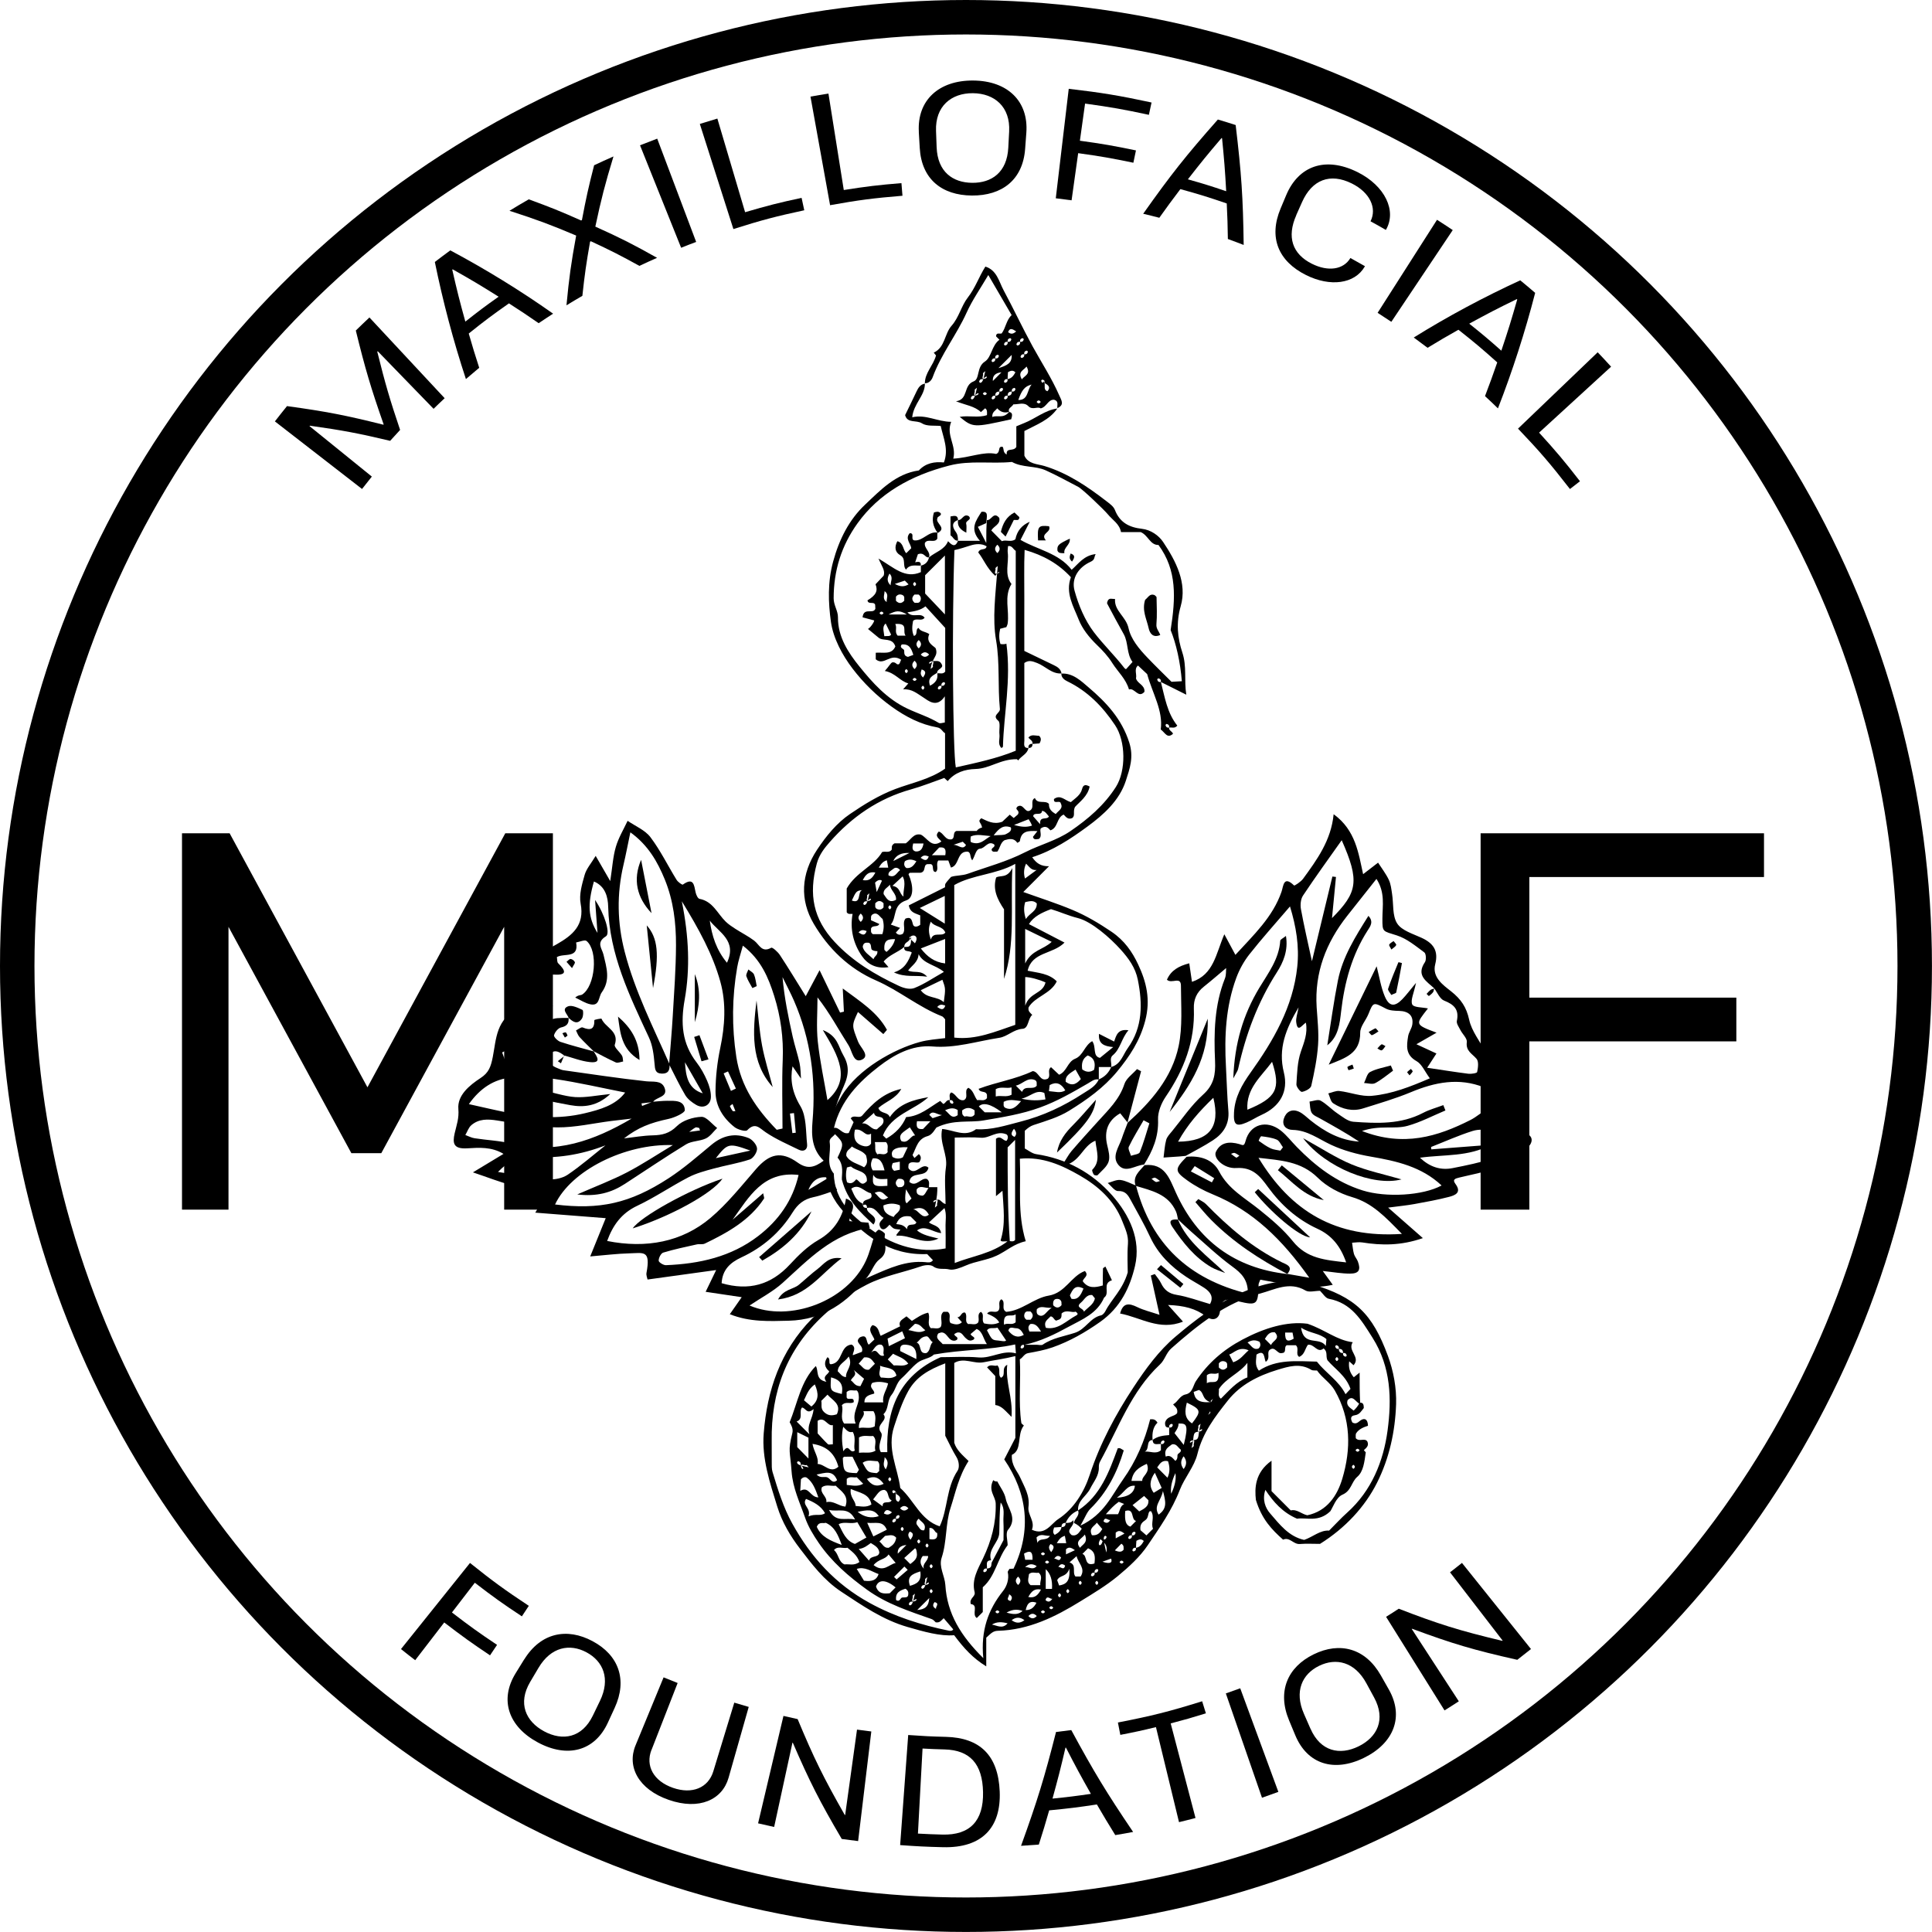 <?xml version="1.0" encoding="UTF-8"?>
<svg id="Layer_2" data-name="Layer 2" xmlns="http://www.w3.org/2000/svg" viewBox="0 0 448.39 448.39">
  <defs>
    <style>
      .cls-1 {
        fill: none;
        stroke: #000;
        stroke-miterlimit: 10;
        stroke-width: 8px;
      }

      .cls-2 {
        stroke-width: 0px;
      }
    </style>
  </defs>
  <g id="Layer_1-2" data-name="Layer 1">
    <circle class="cls-1" cx="224.19" cy="224.19" r="220.19"/>
    <g>
      <path class="cls-2" d="m192.45,273.26c.61.96,1.23,1.91,1.84,2.87-1.83.58-3.62,1.32-5.49,1.71-2.22.47-3.64,1.6-4.85,3.55-2.88,4.63-6.93,8.13-11.86,10.42-2.74,1.27-4.43,2.95-4.61,6,6.32,1.84,11.48.39,15.86-4.36,1.96-2.12,4.12-4.24,6.59-5.66,3.88-2.22,5.72-5.46,6.42-9.62,3.23,1.21.69,3.48.79,5.23,1.58.13,2.99.25,4.41.37.1.4.21.8.31,1.2-8.67,1.38-14.22,7.35-20.21,12.76-2.25,2.03-5.04,3.48-7.69,5.26,9.39,4.03,22.66-1.09,26.98-10.34.95-2.03,1.42-4.28,2.18-6.41.13-.37.74-.91.92-.84.53.21,1.4.77,1.35,1.04-.38,1.92,1.08,4.13-1.25,5.82-1.22.89-1.75,2.68-2.73,3.96-4.63,6.04-10.41,10.11-18.34,10.3-4.51.11-9.03.35-13.69-1.51.95-1.36,1.75-2.51,2.76-3.95-2.75-.41-5.33-.8-8.37-1.25.84-1.73,1.44-2.98,2.44-5.05-5.65.78-10.65,1.47-15.92,2.2-.07-.37-.35-.99-.25-1.53,1.01-5.41-.67-4.62-4.11-4.54-2.73.07-5.46.42-8.95.71,1.29-3.19,2.44-6.03,3.6-8.88-5.45-.43-10.56-.83-16.35-1.28,1.17-1.97,1.87-3.15,2.55-4.29-.22-.35-.35-.77-.54-.81-2.55-.46-5.16-.7-7.66-1.33-2.63-.67-5.18-1.7-8.82-2.92,2.84-1.72,4.8-2.9,7.1-4.29-2.78-1.68-5.66-1.45-8.43-1.29-3.18.19-3.44-1.15-2.91-3.48.43-1.87,1.05-3.47.86-5.65-.27-3.15,2.53-5.47,5.16-7.19,1.88-1.23,2.37-2.56,2.83-4.89.8-4.06.74-9,6.1-11.16,1.68-.68,2.5-3.76,3.47-5.85,1.12-2.43,1.87-5.03,3.01-7.45.35-.75,1.42-1.21,2.24-1.68,3.66-2.09,6.53-4.4,5.57-9.44-.4-2.1.32-4.51.93-6.67.4-1.42,1.5-2.65,2.56-4.41,1.2,2.07,2.04,3.54,3.38,5.85.5-3.24.63-5.67,1.3-7.94.61-2.1,1.79-4.04,2.73-6.05,1.8,1.24,4.05,2.15,5.3,3.8,2.32,3.07,4.03,6.6,6.06,9.89.31.51,1.3,1.22,1.46,1.11,2.5-1.77,2.6.1,2.96,1.79.12.57.51,1.45.91,1.52,3.1.58,4.15,3.41,6.07,5.28.67.65,1.46,1.17,2.25,1.68,1.45.94,3.01,1.71,4.38,2.75,1.18.9,1.75,2.88,3.94,1.64.28-.16,1.54.96,2.02,1.7,2.03,3.08,3.93,6.24,5.99,9.54,1.07-2.02,2.02-3.8,3.21-6.03,1.76,3.63,3.26,6.74,4.76,9.84.3-.07.59-.15.89-.22-.08-1.57-.16-3.14-.27-5.38,4.14,3.09,8.03,5.51,10.26,9.61-.28.33-.56.65-.84.98-1.95-1.7-3.91-3.41-5.89-5.13-1.53,3.23-1.39,3.18.03,6.89.51,1.34,2.8,3.22.96,4.14-2.06,1.04-2.33-1.98-3.15-3.26-2.34-3.65-4.37-7.5-7.23-11.16,0,3.42-.29,6.88.07,10.26.5,4.63,1.5,9.21,2.24,13.58,5.62-4.9,2.56-10.22-1.07-16.26,3.49,1.39,3.62,3.9,4.67,5.69,1.38,2.35,1.51,4.37.21,7.28-2.97,6.68-4.51,13.86-3.35,21.33q-3.42-.78-4.88,2.79c2.03-1.22,3.42-2.06,4.81-2.89Zm-54.58-29.19l-.09-.09c.75,1.24,1.96,2.83-.92,2.51-2-.22-3.94-1-5.91-1.53l.08.08c-1.21-.96-2.67-1.79-3.55.03-.68,1.4.6,2.33,1.92,2.84.45.17.9.41,1.38.48,6.39.89,12.77,1.87,19.18,2.56,1.63.18,3.53-.26,4.25,1.46.95,2.27-1.89,2.13-2.68,3.36-.88.1-1.77.2-2.65.31.05.2.09.4.14.6.81-.33,1.63-.66,2.44-.98,1.13-.08,2.27-.22,3.4-.22,1.76,0,3.98-.17,4.08,2.16.03.64-2.37,1.74-3.78,2.04-4.3.92-7.1,2.01-10.33,4.52,2.18-.24,4.41-.65,6.66-.7,2.19-.05,3.89-.44,5.61-2.15,1.34-1.33,3.72-2.07,5.68-2.15,1.18-.05,2.44,1.67,3.66,2.59-.86.83-1.59,1.93-2.61,2.42-1.43.68-3.29.57-4.61,1.38-4.81,2.93-9.46,6.11-14.19,9.17-3.15,2.05-6.55,3-11.06,2.45,4.34-1.9,8.02-3.29,11.49-5.09,3.66-1.91,7.12-4.21,10.7-6.36-11.17-.38-23.66,5.93-27.34,13.78,10.33,1.27,17.34-.22,26.36-6.09,3.52-2.29,6.72-5.09,9.96-7.78,2.62-2.18,5.49-2.79,8.59-1.55.88.35,1.9,1.54,1.97,2.42.07.83-.86,2.27-1.65,2.54-2.74.92-5.63,1.36-8.43,2.13-1.99.54-4.03,1.08-5.84,2.02-4.02,2.09-7.79,4.68-11.88,6.61-3.68,1.74-5.66,4.52-6.99,8.17,9.05,1.81,17.39.23,23.98-5.34,3.92-3.31,7.17-7.43,10.56-11.33,3.1-3.57,5.83-4.27,9.68-1.52,2.26,1.61,3.9,1.13,6.03-.44-2.7-2.58-2.88-5.76-2.59-9.1.84-9.68-.4-19.07-4.3-28.03-.81-1.86-1.77-3.65-2.66-5.48.42,4.79,1.36,9.34,2.37,13.86.46,2.05,1.14,4.05,1.59,6.1.25,1.17.23,2.4.33,3.6-.71-1.03-1.42-2.06-1.96-2.85-.59,3.02-.13,6.01,1.82,9.24,1.45,2.41,1.23,5.87,1.56,8.88.13,1.16-.75,1.82-1.92,1.24-2.6-1.27-5.29-2.43-7.67-4.04-1.51-1.02-2.45-2.41-4.31-.49-.37.38-2.18-.13-2.94-.72-2.65-2.08-4.44-4.9-4.42-8.3.02-3.36.41-6.77,1.1-10.06,1.09-5.16,1.41-10.39.03-15.36-1.76-6.35-4.95-12.18-8.95-18.7,1.66,8.27,1.94,15.64.67,22.8-.98,5.5-.65,10.21,2.8,14.66.98,1.27,1.77,2.73,2.41,4.21.5,1.16.89,2.48.87,3.73-.02,1.94-1.75,2.84-3.43,1.85-.96-.56-1.95-1.32-2.51-2.24-1.38-2.31-2.52-4.76-3.76-7.16.28-3.71.62-7.41.84-11.12.32-5.5.74-11.01.76-16.51.02-5.19-.59-10.35-2.59-15.25-1.71-4.18-3.88-7.99-8-10.97-.6,2.85-1.04,5.2-1.59,7.53-1.6,6.77-1.47,13.48.28,20.22,2.36,9.13,6.62,17.49,10.39,26.04.12,1.32-.23,2.26-1.78,2.21-1.56-.05-1.58-1.01-1.69-2.31-.18-2.05-.44-4.22-1.29-6.05-4.51-9.71-9.21-19.3-9.47-30.37-.05-2.15-.61-4.74-3.31-5.86-1.52,5.36-1.35,8.4.83,11.94-.21-2.85-.38-5.25-.56-7.65,2.22,3.27,3.61,7.76,2.52,8.43-2.37,1.46-.9,2.84-.57,4.25.69,2.97,1.69,5.86-.41,8.78-.77,1.07-.45,3.17-2.56,2.77-1.25-.24-2.4-1.03-3.59-1.58.73-.66,1.28-.49,1.6-.69,3.04-1.94,3.78-10.12,1.04-12.44-.42-.35-1.6.2-2.43.34.69,3.85-2.83,2.4-4.47,3.4.1.53.02,1.14.29,1.41,1.61,1.6,2.34,2.84-.93,2.65-2.12-.12-2.7,1.07-2.1,2.72.54,1.48.55,2.25-1.01,3.08-.64.34-.55,1.89-.97,2.81-.35.75-.84,1.64-1.51,1.97-.82.4-2.1-.01-2.82.46-.75.5-1.63,1.75-1.48,2.48.44,2.17,2.43,2.32,4.24,2.37,1.43.04,2.7.17,3.29-1.9,1.12-4,1.32-3.94,5.78-3.93l-.08-.09c.16,1.33-.33,1.99-1.74,2.3-.67.15-1.43,1.08-1.62,1.8-.1.38.85,1.33,1.49,1.54,2.57.85,5.2,1.51,7.81,2.24Zm42.38,18.14c.45-.1.9-.19,1.36-.29,0-5.31-.17-10.62.05-15.92.21-5.1-.47-10.05-1.98-14.85-1.34-4.25-3.05-8.41-7.27-11.68-.54,2.01-1.06,3.51-1.32,5.05-1.2,6.91-1.27,13.79-.2,20.77,1.06,6.95,4.76,12.15,9.38,16.92Zm-3.13,14.74c.12.71.31,1.07.19,1.24-3.35,5.07-8.45,7.88-13.73,10.43-.53.26-1.26.05-1.87.19-2.61.58-5.23,1.13-7.78,1.9-.53.16-1.07,1.23-1.06,1.87,0,.38,1.11,1.08,1.69,1.05,7.74-.31,15.11-1.92,21.41-6.76,4.71-3.62,8-8.21,9.37-14.18-8.19-.97-11.52,5.11-15.31,10.39,2.31-2,4.62-4,7.07-6.13Zm-68.31-20.7c3.26.72,5.93,1.36,8.63,1.9,6.09,1.22,12.23,1.68,18.33.21,3.54-.85,7.11-1.86,9.32-4.8-5.52-1.09-10.86-2.33-16.27-3.13-3.33-.49-6.79-.65-10.14-.35-4.01.36-7.25,2.47-9.86,6.17Zm37.79,3.36c-1.57.18-3.14.35-4.71.55-4.18.53-8.37,1.52-12.55,1.49-4.66-.03-9.33-.86-13.96-1.6-2.21-.35-4.24-.4-5.98,1.08-.65.55-.94,1.52-1.4,2.29.71.26,1.41.64,2.14.75,2.88.45,5.84.56,8.65,1.26,10.18,2.53,19.14-.73,27.8-5.82Zm-31.02,12.38c4.32.66,7.99,1.38,11.7,1.7,1.47.13,3.27-.24,4.47-1.05,3.06-2.07,5.86-4.52,8.77-6.82-5.72,2.22-11.57,3.15-17.67,2.64-2.81-.24-4.92,1.17-7.27,3.53Zm49.15-58.33c.5,3.52,1.49,6.75,3.99,9.78,2.42-5.14-1.9-7.05-3.99-9.78Zm-43.28,33.55c0-.06.01-.12.02-.17.49,0,1.02.13,1.45-.03.66-.24,1.25-.67,1.86-1.03-.51-.51-.94-1.27-1.56-1.48-1.52-.51-3.11-.87-4.69-1.05-.62-.07-1.32.52-1.99.81.37.8.54,2.03,1.15,2.3,1.12.51,2.49.45,3.75.64Zm52.69,19.82c-4.99-1.79-5.23-1.74-8,1.76,2.82-.62,4.99-1.09,8-1.76Zm-15.17-20.49c.21,3.26.68,6.11,4.13,7.21-1.38-2.4-2.75-4.8-4.13-7.21Zm10.67,6.64c.38-.18.77-.36,1.15-.54-.61-1.33-1.22-2.65-1.83-3.98l-1.01.46c.56,1.35,1.13,2.71,1.69,4.06Zm14.26,9.8c.26-.03.53-.06.79-.09-.14-1.52-.28-3.04-.42-4.56-.31.04-.62.07-.93.11.19,1.52.37,3.03.56,4.55Zm-21.44-.62c-.06-.19-.12-.38-.18-.57-.29-.05-.65-.23-.86-.12-.52.27-.98.68-1.46,1.03l2.5-.34Zm7.55-6.14c-.32.25-.63.45-.61.5.18.4.38.79.66,1.13.09.11.4.02.62.02-.21-.52-.42-1.04-.66-1.65Z"/>
      <path class="cls-2" d="m261.65,260.63c5.51-4.94,10.36-10.51,11.9-17.87.94-4.5.54-9.31.53-13.97,0-2.32-2.15-.35-3.25-1.41.93-2.15,2.7-3.17,5.18-3.81.23,1.55.43,2.91.63,4.3,5.06-1.69,5.54-6.47,7.51-11.04.98,1.81,1.66,3.09,2.57,4.78,4.28-4.68,8.66-8.76,10.7-14.64.46-1.33.44-3.86,2.92-1.46.11.1,1.57-.86,2.08-1.55,3.24-4.45,6.51-8.9,7.1-14.99,5.14,3.72,5.77,9.13,6.84,13.91,1.19-.91,2.33-1.79,3.47-2.67.84,1.31,1.82,2.56,2.48,3.95.48,1,.6,2.18.77,3.3.37,2.32.03,5.06,1.18,6.86,1.06,1.65,3.65,2.4,5.66,3.33,2.73,1.26,3.98,2.97,3.17,6.15-.77,3.03,1.88,4.84,3.67,6.26,2.34,1.85,3.58,3.69,4.22,6.63.58,2.66,2.53,5.01,3.82,7.53.36.7.89,1.54.76,2.21-.6,3.22,1.34,4.54,3.74,5.94,1.46.85,2.68,2.33,3.64,3.77.87,1.31.52,2.49-1.45,2.52-1.44.02-2.89.13-5,.23,1.89,2.51,3.99,3.21,6.37,3.69,2.91.59,3.5,2.27,1.24,4.22-2.04,1.77-4.5,3.2-7,4.23-2.68,1.1-5.61,1.57-8.45,2.27-.88.22-1.65.42-.86,1.47,1.5,2.02-.07,2.64-1.49,3.01-2.66.69-5.37,1.18-8.07,1.67-1.75.32-3.52.48-6.06.82,2.84,2.5,5.26,4.62,8.06,7.08-5.1,1.77-9.57,1.72-14.09,1-.76-.12-1.56.04-2.34.07.14.87.2,1.77.44,2.62.18.61.67,1.12.9,1.72.73,1.97.26,2.83-1.82,2.83-1.93,0-3.85-.35-6.32-.61.79,1.09,1.4,1.94,2.32,3.21-6.03,1.31-11.46-.28-16.82-1.19-.21.57-.4.86-.4,1.16-.11,4.63-.33,4.9-4.61,3.88-2.29-.55-4.06-1.1-4.35,2.29-.15,1.69-1.55,2.46-3.2,1.2-2.41-1.84-5.12-2.52-8.85-2.66,1.38,1.53,2.27,2.52,3.47,3.86-5.46,2.21-9.82-.98-14.6-1.88.68-2.57,2.09-2.42,4.01-1.48,1.44.71,3.05,1.08,5.14,1.78-.72-3.27-1.37-6.19-2.02-9.12.31-.11.62-.22.93-.34.49.7,1.08,1.36,1.44,2.12.76,1.58,1.81,2.42,3.67,2.72,2.53.41,4.98,1.34,7.7,2.12.9-1.62.11-2.82-1.37-3.78-1.36-.88-2.81-1.64-4.16-2.54-3.56-2.38-6.52-5.28-8.37-9.26-1.36-2.93-2.97-5.74-4.52-8.58-.61-1.12-1.21-2.14-2.93-2.07-.77.03-1.59-1.2-2.39-1.86.99-.26,2.02-.82,2.96-.7,1.23.15,2.4.83,3.6,1.29,3.56,13.56,12.24,21.72,25.97,25.1.06-3.24-1.5-4.76-3.61-6.3-3.37-2.46-6.42-5.38-9.58-8.13-1.07-.93-2.08-1.92-3.12-2.89l.1.1c-.15-.62-.22-1.27-.47-1.84-1.78-4.07-5.67-4.86-9.36-5.97-.79-2.23.9-3.41,2.06-4.81,4.71-.49,5.78,3.11,7.25,6.34,5.06,11.18,13.66,17.57,25.92,18.94l-.1-.05c1.46.25,2.91.51,5.16.9-6.29-8.87-13.09-15.54-22.4-19.35-2.08-.85-4.11-1.94-5.93-3.25-2.98-2.14-2.91-2.63-.14-5.47,3.18-.31,6.11.63,7.55,3.41,2.16,4.13,6,6.17,9.36,8.88,2.77,2.23,5.56,4.58,7.76,7.33,3.23,4.02,7.51,4.34,12.36,4.89-1.34-3.84-3.39-6.3-6.68-7.81-4.67-2.15-8.42-5.48-11.43-9.62-1.84-2.54-3.55-4.72-7.38-4.47-2.92.2-5.43-2.32-4.74-3.76,1.11-2.32,3.24-2.41,5.42-1.8.81.23,1.11.62,1.46-.71,1.02-3.9,4.88-5.01,8.16-2.44,1.39,1.09,2.48,2.55,3.73,3.82,4.36,4.47,9.21,8.19,15.28,10.09,5.42,1.7,13.97,1.22,18.33-1.15-4.66-4.37-10.43-5.66-16.4-6.69-3.15-.54-6.35-1.4-9.24-2.74-2.93-1.36-5.49-3.4-8.95-3.47-1.44-.03-2.54-.98-2.02-2.61.52-1.63,1.85-2.33,3.46-1.63,1,.43,1.81,1.3,2.69,2,3.32,2.66,6.92,4.67,11.32,4.96-2.93-1.95-5.99-3.64-9.04-5.35-.7-.39-1.6-.72-1.97-1.34-.42-.71-.36-1.72-.5-2.6.86-.1,1.93-.57,2.55-.23,1.4.77,2.52,2.02,3.86,2.93,1.17.79,2.45,1.88,3.75,1.98,5.51.41,11.04.64,16.2-2.06,1.47-.77,3.12-1.21,4.69-1.8.16.41.33.83.49,1.24-2.92,1.22-5.76,2.73-8.79,3.57-3.06.85-6.47-.23-10.57,1.2,9.63,3.74,17.52,1.32,25.21-2.58,1.44-.73,2.65-1.91,4.09-2.61,1.36-.66,2.89-.98,5.4-1.78-2.73-1.36-4.49-2.41-6.38-3.16-5.82-2.32-11.4-1.21-16.98,1.12-3.58,1.49-7.34,2.58-11.05,3.75-2.48.79-4.87.2-6.97-1.17-.62-.4-.77-1.52-1.14-2.3.85-.2,1.74-.65,2.56-.56,2.54.3,5.1,1.35,7.56,1.12,4.62-.42,8.97-2.13,13.44-4.06-1.18-1.59-1.85-3.3-3.09-3.99-2.6-1.46-2.31-3.56-1.95-5.77.15-.93.83-1.79.97-2.72.31-2.07-.85-3.11-3.09-3.17-1.03-.02-2.18-.07-3.05-.53-2.93-1.53-2.9-1.57-4.04,1.26-.59,1.47-1.92,2.88-1.91,4.31.02,4.84-3.39,5.88-7.31,7.44,3.85-7.92,7.45-15.3,11.12-22.83.64,2.47.99,4.86,1.9,7,1.01,2.37,2.3,2.46,4.06.64.91-.94,1.7-2.01,3.18-3.79-.51,2.46-1.33,4.04-.87,5.02.34.71,2.36.63,3.64.91-2.87,3.7-3.19,3.7,2,5.63-1.48.85-2.82,1.61-4.68,2.68,1.93.89,3.28,1.51,4.65,2.15-.7,1.08-1.27,1.95-2.15,3.31,3.53.52,6.54,1.01,9.56,1.39.69.08,1.99-.13,2.04-.4.21-1,.4-2.41-.13-3.05-1-1.2-2.55-1.8-2.27-3.91.11-.84-.99-1.82-1.48-2.77-.35-.69-.96-1.51-.83-2.13.56-2.65-.65-3.81-2.97-4.72-.99-.39-1.55-1.88-2.31-2.87l.08.08c-1.75-1.66-4.35-2.97-2.21-6.13.35-.52.27-1.96-.14-2.26-2.01-1.48-4.05-3.2-6.37-3.94-3.32-1.06-3.37-.72-3.36-3.9.01-2.96.68-6.05-1.38-9.22-2.43,3.07-4.62,5.83-6.81,8.6-4.89,6.21-7.58,13.15-7.07,21.18.19,2.91.53,5.84.33,8.73-.22,3.19-.87,6.38-1.58,9.51-.14.64-1.35,1.26-2.16,1.41-.33.06-1.33-1.16-1.29-1.75.16-2.54.22-5.2,1.03-7.57.76-2.22,1.63-4.26,1.17-6.75-.94.58-1.91,2.4-2.24-.08-.13-.95.29-1.98.54-3.47-2.95,5.01-4.8,9.56-3.41,15.12,1.1,4.4-.87,7.9-5.19,9.84-1.18.53-2.28,1.26-3.47,1.77-2.47,1.05-3.06.5-2.91-2.33.19-3.56,1.83-6.43,3.84-9.25,5.3-7.43,9.86-15.24,10.84-24.57.5-4.76-.26-9.35-1.69-14-3.4,3.98-6.54,7.46-9.43,11.13-1.27,1.61-2.32,3.52-3.03,5.45-2.45,6.65-2.79,13.59-2.4,20.6.19,3.4.26,6.81.56,10.2.28,3.15-1.17,5.33-3.62,6.92-2.02,1.32-4.18,2.41-6.28,3.59-.48.05-.97.11-1.45.14-1.23.09-2.46.17-3.69.25.19-1.37.25-2.77.61-4.09.2-.73.83-1.38,1.34-2,2.37-2.88,4.48-6.05,7.23-8.52,2.52-2.27,2.91-4.7,2.77-7.77-.29-6.5-.17-12.98,2.29-19.18.34-.86.23-1.91.28-2.42-1.7,1.43-3.4,2.91-5.16,4.31-1.67,1.32-2.41,2.98-2.33,5.08.28,7.59-2.3,14.25-6.52,20.45-1.03,1.51-1.86,3.56-1.79,5.31.16,3.97-1.23,7.27-3.25,10.46-2,.15-4.25,2.06-5.91.13-1.7-1.98.09-4.19.76-6.23.4-1.22.9-2.41,1.35-3.61l-.08.07Zm63.71,25.74c-3.91-4.02-6.91-7.18-11.56-8.54-2.87-.84-5.85-2.41-7.95-4.48-3.93-3.88-8.67-4.04-13.77-4.64,7.51,12.4,17.87,18.7,33.28,17.66Zm-13.96-91.38c-3.01,4.26-6.09,8.5-8.99,12.86-.54.81-.66,2.15-.48,3.15.7,3.84,1.59,7.64,2.55,12.09,1.66-6.85,3.2-13.26,4.75-19.66.28.03.56.06.83.1-.3,3.17-.61,6.34-.92,9.55,5.9-5.95,6.47-8.56,2.25-18.08Zm18.14,73.69c2.25,2.13,4.75,2.99,7.61,2.42,3.18-.63,6.38-1.27,9.45-2.29,2.02-.67,3.82-2.01,6.13-3.28-2.61-1.26-4.41-2.39-6.38-2.98-1.42-.43-3.17-.51-4.57-.07-3.28,1.03-6.44,2.46-9.65,3.72.02.18.04.37.06.55,4.6-.35,9.19-.71,13.79-1.06-5.11,2.82-10.77,2.22-16.44,3Zm-56.13-3.71c7.23-.08,9.88-3.3,8.19-10.19-3.25,3.13-6.03,6.26-8.19,10.19Zm21.82-18.54c-2.53,3.45-6.06,6.16-5.73,11.12,6.74-2.78,7.79-4.82,5.73-11.12Zm-28.47,14.28c-.45-.24-.9-.47-1.35-.71-1.16,2.04-2.42,4.03-3.43,6.15-.24.5.31,1.38.5,2.09.71-.26,1.86-.35,2.05-.82.89-2.18,1.51-4.46,2.22-6.71Zm30.39,6.34c.2-.26.4-.53.6-.79-.47-.61-.81-1.49-1.42-1.76-1.12-.48-2.39-.63-3.61-.79-.16-.02-.64,1.02-.6,1.05.89.64,1.8,1.29,2.79,1.76.68.32,1.49.37,2.25.53Zm-19.87,3.58c-.3.41-.6.83-.9,1.24,1.63.85,3.25,1.69,4.88,2.54.18-.32.36-.65.54-.97-1.51-.94-3.01-1.87-4.52-2.81Zm10.37-2.42c-.41-.24-.74-.52-1.12-.63-.24-.07-.55.13-.83.21.41.31.79.65,1.23.89.1.05.39-.25.72-.47Zm-18.42,5.88c-.47-.32-.78-.63-1.16-.76-.22-.07-.54.16-.82.25.33.25.64.57,1.01.73.19.08.5-.1.97-.23Z"/>
      <path class="cls-2" d="m261.73,260.57c-.53-.67-1.07-1.35-1.74-2.19-2.75,1.56-3.82,4.01-3.02,7.4.3,1.25.69,2.71.32,3.83-.4,1.2-1.63,2.13-2.56,3.13-.12.13-.74.05-.86-.12-.23-.32-.5-1.01-.35-1.15,1.96-1.99.98-4.18.71-6.73-3.1,1.22-3.55,5.3-7.77,5.81.97-1.5,1.5-2.54,2.23-3.41,2-2.34,4.08-4.61,6.15-6.9,2.38-2.64,4.96-5.06,6.12-8.65.43-1.33,1.92-2.33,2.92-3.47.32.17.63.33.95.5-1.06,4.01-2.12,8.01-3.18,12.02,0,0,.08-.07.08-.07Z"/>
      <path class="cls-2" d="m195.32,292.03c-4.88,3.61-7.86,8.67-14.75,9.56,1.32-2.42,3.51-2.32,4.81-3.39,1.48-1.22,2.87-2.56,4.4-3.71,1.42-1.06,2.48-2.94,5.53-2.46Z"/>
      <path class="cls-2" d="m245.32,267.48c.44-2.72,1.99-4.65,3.81-6.47,1.78-1.79,3.39-3.74,5.22-5.78-.43,3.31-2.06,5.59-9.03,12.25Z"/>
      <path class="cls-2" d="m269.44,293.61l5.21,4.39c-.24.29-.47.58-.71.87-1.81-1.43-3.61-2.87-5.42-4.3.31-.32.61-.64.92-.96Z"/>
      <path class="cls-2" d="m176.18,291.76c4.05-3.54,8.11-7.08,12.16-10.62-2.52,5.23-6.62,8.72-11.42,11.44-.25-.27-.49-.55-.74-.82Z"/>
      <path class="cls-2" d="m137.86,244.06c-1.13-1.12-2.29-2.21-3.36-3.38-.38-.41-.55-1.02-.82-1.53.52-.25,1.19-.84,1.55-.69,1.81.74,2.76.46,2.71-1.7,0-.11,1.63-.44,1.67-.32.85,2.07,4.16,2.85,3.07,6.03-.2.58,1.15,1.64,1.68,2.54.22.37.18.9.26,1.35-.57.09-1.25.41-1.69.22-1.76-.78-3.45-1.72-5.16-2.6l.09.09Z"/>
      <path class="cls-2" d="m167.68,273.55c-2.32,3.39-11.93,8.71-20.83,11.54,1.77-2.7,13.1-8.98,20.83-11.54Z"/>
      <path class="cls-2" d="m148.42,246.01c-4.26-2.52-4.47-6.36-4.99-10.07,2.94,2.54,4.97,5.52,4.99,10.07Z"/>
      <path class="cls-2" d="m132,236.27c-.32-.92-1.79-2.06-.18-2.71.89-.36,2.31.33,3.36.82.24.11.22,1.53-.13,2.03-1.05,1.53-2.14.71-3.13-.23l.08.09Z"/>
      <path class="cls-2" d="m161.26,237.24v-11.16c1.47,3.67,1.13,7.4,0,11.16Z"/>
      <path class="cls-2" d="m162.81,246.31c-.57-1.88-1.13-3.77-1.7-5.65.41-.14.81-.27,1.22-.41.7,1.87,1.4,3.74,2.1,5.61-.54.15-1.08.3-1.62.45Z"/>
      <path class="cls-2" d="m132.76,224.69c-.56-.64-.92-1.05-1.28-1.46.32-.24.66-.69.96-.67.36.03.85.4.98.74.09.25-.31.69-.66,1.38Z"/>
      <path class="cls-2" d="m130.94,244.97l-.75,1.81c-.24-.16-.48-.33-.73-.49l1.56-1.24-.08-.08Z"/>
      <path class="cls-2" d="m131.72,240.36c-.21.15-.41.29-.62.44-.19-.33-.39-.66-.58-1,.27-.07.61-.28.79-.18.21.11.28.48.41.74Z"/>
      <path class="cls-2" d="m122.83,238.98c-.3.32-.48.51-.65.71-.28-.27-.59-.53-.83-.84-.03-.03.39-.54.47-.51.35.14.66.41,1.01.64Z"/>
      <path class="cls-2" d="m127.61,234.73c-.39-.57-.83-.93-.79-1.22.04-.27.56-.54.91-.66.1-.04.56.43.54.62-.05.36-.34.68-.66,1.26Z"/>
      <path class="cls-2" d="m151.56,229.31c-.46-4.56-.92-9.12-1.46-14.54,2.58,2.89,2.97,6.8,1.46,14.54Z"/>
      <path class="cls-2" d="m148.79,199.56c.77,3.92,1.53,7.85,2.42,12.37-3.42-3.62-4.37-7.81-2.42-12.37Z"/>
      <path class="cls-2" d="m179.35,252.31c-5.22-5.84-4.63-12.95-3.77-20.11.41,3.49.65,7.01,1.29,10.46.61,3.26,1.63,6.43,2.47,9.65Z"/>
      <path class="cls-2" d="m174.62,229.32c-.48-.91-1.08-1.79-1.4-2.75-.14-.43.29-1.04.46-1.57.45.38,1.1.68,1.31,1.16.36.84.43,1.79.63,2.7-.33.15-.67.31-1,.46Z"/>
      <path class="cls-2" d="m120.54,253.09c1.8,0,3.63-.2,5.4.05,2.54.35,5.03,1.32,7.57,1.48,2.46.15,4.96-.4,8.12-.71-3.04,2.82-6.08,3.15-9.28,2.58-3.93-.7-7.84-1.58-11.75-2.39-.02-.34-.03-.67-.05-1.01Z"/>
      <path class="cls-2" d="m286.23,250.26c.3-8.19,2.34-14.85,6.03-20.98,2.09-3.47,4.58-6.69,4.87-10.95.02-.31.66-.57,1.32-1.11.57,3.37-.63,6.15-2.11,8.45-4.45,6.94-7.23,14.46-8.99,22.43-.1.44-.41.82-1.11,2.16Z"/>
      <path class="cls-2" d="m308.04,242.62c.85-5.28,1.51-10.2,2.47-15.06,1.09-5.48,4.03-10.15,7.08-15,1.3,1.38.39,2.5-.2,3.42-3.66,5.73-5.35,12.04-6.13,18.73-.33,2.8-.59,5.86-3.23,7.9Z"/>
      <path class="cls-2" d="m325.25,273.72c-6.43,1.7-17.58-2.71-22.82-9.56,4.33,2.38,7.65,4.59,11.26,6.08,3.66,1.51,7.61,2.32,11.56,3.47Z"/>
      <path class="cls-2" d="m292,275.95c4.02,3.74,8.04,7.48,12.06,11.22-2.65-.14-9.39-6.12-12.85-10.47.26-.25.53-.5.79-.75Z"/>
      <path class="cls-2" d="m322.9,230.91c-.26-.47-.86-1.07-.74-1.43.69-2.09,1.55-4.12,2.39-6.15.02-.04.82.17.82.19-.41,2.28-.84,4.56-1.33,6.82-.04.19-.52.27-1.13.57Z"/>
      <path class="cls-2" d="m323.31,248.49c-1.37.98-2.67,2.11-4.15,2.89-.67.35-1.71,0-2.58-.03.45-.88.68-2.18,1.39-2.55,1.47-.77,3.2-1.04,4.82-1.52.17.41.35.81.52,1.22Z"/>
      <path class="cls-2" d="m319.93,239.37c-.54.33-1,.71-1.52.88-.16.05-.51-.47-.77-.73.53-.3,1.04-.63,1.59-.87.08-.03.34.34.7.72Z"/>
      <path class="cls-2" d="m322.92,220.37c-.23-.49-.61-.93-.5-1.14.18-.35.66-.55,1.01-.82.22.31.69.73.61.92-.15.36-.61.6-1.12,1.04Z"/>
      <path class="cls-2" d="m314.2,247.99c-.4.14-.8.31-1.22.38-.05,0-.33-.72-.26-.76.35-.24.77-.36,1.17-.53.09.26.18.52.31.91Z"/>
      <path class="cls-2" d="m321.55,242.78c-.3.36-.52.83-.87.98-.24.1-.67-.26-1.01-.42.32-.33.59-.73.97-.96.14-.08.52.22.91.41Z"/>
      <path class="cls-2" d="m332.86,229.35c-.08.31-.09.67-.26.91-.26.36-.62.65-.98.91-.03.02-.35-.33-.53-.51.31-.31.59-.67.95-.93.25-.18.6-.21.9-.31l-.08-.08Z"/>
      <path class="cls-2" d="m327.13,249.57c-.27-.36-.58-.71-.55-.75.25-.28.57-.5.87-.74.15.2.46.49.41.59-.16.32-.46.58-.73.9Z"/>
      <path class="cls-2" d="m298.85,295.72c-6.48-3.4-12.57-7.37-17.75-12.59-1.3-1.3-2.45-2.75-3.66-4.13.22-.24.45-.47.67-.71.59.38,1.28.66,1.76,1.15,5.24,5.36,10.85,10.22,17.67,13.54.96.47,2.74.93,1.22,2.69l.1.05Z"/>
      <path class="cls-2" d="m271.46,258.06c2.88-7.05,5.77-14.11,8.84-21.63.24,8.91-3.96,15.51-8.84,21.63Z"/>
      <path class="cls-2" d="m297.49,270.47c3.25,2.69,6.5,5.38,9.75,8.06-4.68-.9-7.35-4.34-10.66-6.95.3-.37.6-.74.9-1.11Z"/>
      <path class="cls-2" d="m273.35,282.95c2.23,5.4,6.89,8.55,11,12.5-1.08-.45-2.24-.78-3.24-1.36-3.85-2.26-6.55-5.68-8.99-9.3-1.14-1.68-.03-1.86,1.34-1.74l-.1-.1Z"/>
    </g>
    <g>
      <path class="cls-2" d="m271.34,168.78c-.16.78.72.93.9,1.52-1.36,1.22-1.85-.29-2.85-1,.59-4.41-1.89-8.27-3.15-12.85-.47-.44-1.28-1.2-2.13-1.99-.97.81-.23,1.98-.46,2.98.3,1.23,2.1,1.51,1.96,3.12-1.46,1.63-2.28-1.03-3.59-.54-.69-2.44-2.58-4.1-3.86-6.12-1.03-1.64-2.27-2.96-3.57-4.21-1.8-1.74-3.4-3.74-4.26-5.93-1.19-3.05-3.13-6.11-1.79-9.8-2.9-3.14-6.38-5.1-10.74-6.34-.17,3.74-.05,7.63-.07,11.5-.02,3.99,0,7.97,0,11.95,2.32,1.12,4.58,2.22,6.85,3.3.86.41,1.61.9,1.79,1.93-2.28.15-3.73-1.68-5.65-2.42-1.13-.44-1.95-.74-2.99-.01,0,6.01,0,12.03.01,18.05,0,.69-.35,1.69.95,1.7-.26,1.39-1.68,1.82-2.37,2.86-.35-.31-.68-.61-.31-.28-3.8-.06-6.3,2.19-9.6,2.27-2.44.07-4.79.79-6.46,2.81-.33-.3-.67-.6-.81-.73-2.66.93-5.13,1.94-7.69,2.65-7.57,2.11-13.77,6.4-18.86,12.21-1.18,1.34-2.44,2.88-3.01,4.96-1.98,7.29-.78,12.96,4.12,18.23,4.26,4.58,9.4,7.62,14.97,10.23,1.29.6,2.62.84,3.56.47,2.26-.89,4.31-2.31,6.84-3.74-2.04-1.71-4.66-1.78-5.88-4.11-.09,1.87-1.6,2.63-2.43,3.8,1.51.68,2.87-.25,4.42,1.42-2.82-.39-5.06.24-7.71-.99,2.57-.78,3.39-2.69,4.14-4.62-.63-.55-1.86.05-1.76-1.27.73-.14,1.84.48,1.53-2.46-.81.29.21.79.96,1.59,1-1.56-.21-2.17-.96-1.59-.33,1.64-1.44,1.02-1.53,2.46-1.5,1.27-3.5,1.81-4.77,3.37.31.35.59.68,1.13,1.3-2.83.45-4.86-.67-6.17-2.57-2-2.89-2.8-6.23-2.17-9.78-.5-.06-1.03.17-1.36-.4v-5.51c2.22-3.84,6.27-5.13,8.22-8.46.77-.23,1.65.27,2.23-.55.07-.44-.21-.98.65-1.47h2.62c1.25-.91,1.81-2.37,3.47-2.02,1.52.73,2.48,3.27,4.78,1.59-.5-.68-1.7-1.21-.6-2.3,1.15.34,1.47,2.08,2.99,1.8.86-.36.13-1.59,1.11-1.94h4.7c.37-.59,1.25-.83,1.25-.78-.22-1.28-1.17-1.37-.19-2.17,1.34.61,2.84,1.55,4.87.81.41-.39,1.08-1.02,1.74-1.64.36.3.69.58.92.78.54-.46,1.02-.87.96-.82.62-1.09-.93-1.02-.07-1.85,1.36-.83,1.7,1.57,2.84.95,1.28-.73-.07-2.28,1.18-2.92.63,1.54,2.38.41,3.26,1.36-.05,1.23.68,1.83,1.58,2.36.66-.84,1.79-1.26,1.17-2.48-.17-.87-1.71.34-1.58-1.01,1.53-1.13,2.57.39,3.92.72.98-.89,2.24-1.58,2.61-3.07.29-1.15.98-.96,1.75-.55-.46,2.29-2.3,3.52-3.41,4.75-.52,1.08.12,1.96-.61,2.56-1.01.45-1.49-.25-2.01-.8-1.67.69-1.27,3.09-3.08,3.66-.54-.6-1.07-1.21-2.22-.46-.39.6.42,1.74-.44,2.45-.55.05-1.19.33-1.39-.48.27-.34.52-.66,1.04-1.33-2.2-.12-3.75-.05-4.07,2.3-.02.16-.39.28-.59.42-.8-1.18-1.87-.93-2.96-.62-1.02.6-1.02,1.85-1.71,2.68-.43-.09-.96.21-1.26-.3-.25-.66.96-.69.54-1.4-1.44-.95-2.05.9-3.28,1-.99.08-1.13,1.73-1.81,2.71-.6-.86-.24-1.65-.94-2.01-2.67-.27-1.96,3.21-3.99,3.68-.21-.56-.41-1.11-.61-1.64h-2.32c-.68.87.24,2.04-.63,2.67-1.17-.09,0-2.07-1.55-1.82-1.56-.18-.47,1.73-1.95,1.99-.54,0-1.5-.01-2.45.01-.12,0-.23.21-.34.33,1.19,2.68,1.26,5.49-.51,6.07-3.24,1.06-2.15,3.88-3.6,5.62.96.34,1.52.54,2.15.77-.37.42-.67.75-.98,1.09.44.56.99.63,1.61.29.81-1.08-.25-2.51.66-3.56,1.41-.48,1.42.48,1.72,1.42.21.66,1.01.56,1.67.04v-2.18c-1.08-.49-2.36-.6-2.65-2.33,2.79-1.4,5.58-2.79,8.4-4.2.03-.26-.03-.63.12-.86.34-.52.79-.97,1.29-1.55,1.19-.38,2.53-.25,3.89-.73,4.46-1.6,9.02-2.8,13.32-5,3.41-1.74,7.22-2.67,10.47-4.88,4.13-2.82,7.84-5.99,10.57-10.26,2.38-3.74,2.3-10.63-.19-14.34-2.88-4.31-6.36-7.89-11.09-10.18-.58-.28-1.42-.82-1.38-1.79,2.7-.17,4.65,1.78,6.31,3.19,4.08,3.46,7.71,7.31,9.46,12.84,1.07,3.38.11,6.02-.79,8.81-1.5,4.65-5.18,7.9-8.87,10.62-3.91,2.88-8.09,5.63-12.87,7.16.94,1.38,2.02,2.14,3.9,2.09-1.93,1.93-3.86,3.86-5.97,5.98,3.96,1.43,7.78,2.63,11.46,4.18,3.17,1.33,6.11,3.08,9.01,5.04,3,2.03,4.81,4.66,6.18,7.58,1.92,4.08,2.94,8.18,1.64,13.1-1.24,4.69-3.62,8.25-6.51,11.76-3.11,3.78-7.06,6.58-11.14,9.1-2.48,1.53-5.41,2.39-8.21,3.31-.82.27-1.35.68-2.08,1.34v4.12c.78.4,1.66,1.16,2.63,1.31,7.04,1.06,13,4.31,17.63,9.55,4.04,4.58,6.74,10.28,5.32,16.38-1.15,4.93-3.34,9.65-8.09,13-3.52,2.48-7.08,4.51-11.05,5.91-1.83.64-3.77.99-5.68,1.34-.92.17-1.17,1.02-1.92,1.44.28,4.89-.36,9.82.35,14.73.04.25.43.46.59.62-1.72,2.23-.28,5.64-2.79,6.83-.14,2.51,1.24,3.69,1.9,5.17.99,2.21,2.32,4.25,1.96,6.91-.24,1.81,1.59,3.35.79,5.29,3.09,1.45,4.44-1.38,6.09-2.45,3.65-2.38,6.03-6.32,7.34-10.3,2.41-7.32,5.99-13.97,10.15-20.3,2.8-4.25,5.85-8.48,9.79-11.8,4.51-3.81,9.2-7.42,14.63-9.88,5.46-2.47,11.47-3.93,17.06-2.25,10.05,3.03,13.92,6.75,17.58,16.65,1.29,3.5,2.01,7.46,1.89,11.18-.22,6.32-1.55,12.53-4.45,18.29-2.78,5.51-7.29,10.44-13.21,14.14-1.53,0-3.13-.09-4.72.03-1.45.1-2.36-1.71-3.85-1.01-2.59-2.3-4.95-4.73-6.31-9.23-.3-2.65-.26-6.34,3.63-9.09v7.06c1.7,1.7,3.06,3.06,4.46,4.47,1.43-.34,2.49.84,3.84,1.13,4.65-.97,6.97-4.64,8.12-8.47,2.06-6.89,2.04-13.91-1.74-20.5-1.07-1.85-2.9-2.89-4.12-4.63-.45-.04-.99.06-1.34-.16-2.64-1.61-5.23-.79-7.87.01-4.44,1.36-8.54,3.41-11.45,7.07-2.98,3.75-5.88,7.52-7.1,12.45-.72,2.95-2.98,5.48-4.1,8.37-1.8,4.67-4.66,8.71-7.4,12.78-1.84,2.73-4.4,5.07-6.97,7.19-2.66,2.2-5.67,4-8.62,5.82-5.91,3.66-12.08,6.7-19.22,6.88-1.18.03-1.68.69-2.7,1.6v6.66c-3.16-1.95-5.18-4.2-7.45-7.23-3.26.26-7.04-.82-10.84-1.92-5.72-1.65-10.47-4.96-15.37-8.19-4.04-2.67-6.81-6.38-9.59-10.01-2.21-2.88-4.15-6.14-5.27-9.79-1.71-5.54-3.59-11.12-3.13-16.92.79-10.02,3.86-19.16,11.18-26.62,4.17-4.25,8.77-7.71,14.13-10.06,3.83-1.68,7.76-3.48,12.18-3.08.59.05,1.29.25,1.79-.45-.41-.43-.83-.87-1.35-1.42-8.79.37-15.11-4.48-20.26-10.86-2.07-2.56-3.46-5.98-3.34-9.63.03-.96.08-1.93,0-2.88-.46-4.95,1.23-9.15,3.77-13.36,3.75-6.22,12.16-10.87,18.14-12.49,1.93-.53,3.87-.65,5.87-.9v-4.36c-.27-.27-.45-.6-.72-.7-5.44-2.14-9.97-5.99-15.29-8.31-6.35-2.76-11.12-7.45-14.49-13.17-3.25-5.53-2.97-11.53.78-17.19,2.12-3.2,4.58-6.2,7.62-8.27,3.26-2.22,6.68-4.35,10.53-5.81,3.84-1.45,8.06-2.25,11.55-4.72v-8.24c-.62-.33-.84-1.17-1.79-1.34-3.9-.68-7.31-2.46-10.52-4.75-3.52-2.52-6.63-5.58-9.17-8.92-2.37-3.11-4.46-7.01-5-10.79-.64-4.52-.79-9.25.5-14.01,1.4-5.17,3.72-9.75,7.41-13.22,3.55-3.35,7.14-7.2,12.49-7.95,1.6-1.73,3.67-2.08,5.81-1.85,1.15-3-.1-5.61-.74-8.47-1.4-.15-3.2.13-4.35-.61-1.3-.84-3.39.07-3.91-1.91.88-1.81,1.79-3.65,2.66-5.51.41-.87.9-1.62,1.93-1.8.03,2.8-2.62,4.62-2.94,7.81,3.2-.72,5.77,1.02,9.04,1.06-1.26,3.12,1.29,5.47.49,8.54,3.84-.2,7.04-1.74,9.95-1.09,1.14-.45.23-1.83,1.51-1.65.35.55.01,1.32.94,1.79-.17-1.74,1.54-.59,2.23-1.76v-4.79c.71-.3,1.26-.53,1.81-.75,2.62-1.02,4.82-3,7.71-3.39-1.87,2.71-4.88,3.77-7.65,5.23v5.72c.89,1.99,3.07,1.92,4.64,2.4,5.44,1.66,9.97,4.75,14.37,8.14.75.58,1.67,1.22,1.99,2.04,1.14,2.95,3.33,4.07,6.3,4.4,2.02.23,3.89,1.54,4.89,3.04,2.99,4.46,5.63,9.55,4.09,14.92-1.12,3.88-.73,7.39.37,10.72,1.1,3.32.38,6.41.93,9.82-2.27-1.13-4.08-2.04-5.9-2.95.08-.46-.13-.75-.57-.85-.07-.02-.3.21-.28.28.1.44.39.65.85.57.91,3.54,1.46,7.2,3.81,10.12-.61.76-1.3.34-1.89.46.08-.46-.13-.75-.57-.85-.07-.02-.3.21-.28.28.1.44.39.65.85.57Zm-52.84-9.62c.46.08.75-.13.85-.57.02-.07-.21-.3-.28-.28-.44.1-.65.39-.58.86-.46-.08-.75.13-.85.57-.02.07.21.3.28.28.44-.1.65-.39.58-.86Zm92.23,153.89c.08-.46-.13-.75-.57-.85-.07-.02-.3.21-.28.28.1.44.39.65.86.57-.02.67.3.99.97.97-.08.46.13.75.57.85.07.02.3-.21.28-.28-.1-.44-.39-.65-.86-.57.02-.67-.3-.99-.97-.97Zm-56.68,51.94c.46.08.75-.13.85-.57.02-.07-.21-.3-.28-.28-.44.1-.65.39-.58.86-.46-.08-.75.13-.85.57-.02.07.21.3.28.28.44-.1.65-.39.58-.86Zm8.65-8.66c.46.08.75-.13.85-.57.02-.07-.21-.3-.28-.28-.44.1-.65.39-.58.86-.46-.08-.75.13-.85.57-.02.07.21.3.28.28.44-.1.65-.39.58-.86Zm-54.77-3.84c-.46-.08-.75.13-.85.57-.02.07.21.3.28.28.44-.1.65-.39.58-.86.46.08.75-.13.85-.57.02-.07-.21-.3-.28-.28-.44.1-.65.39-.58.86Zm7.3,13.53c-.2.18-.57.46-.55.49.26.42-.58,1.48.4,1.28.77-.16.74-1.1-.43.09-.46-.08-.75.13-.85.57-.02.07.21.3.28.28.44-.1.65-.39,1.15-2.71Zm-2.88,3.85c-.2.18-.57.46-.55.49.26.42-.58,1.48.4,1.28.77-.16.74-1.1-.43.09-.46-.08-.75.13-.85.57-.02.07.21.3.28.28.44-.1.65-.39,1.15-2.71Zm65.72-37.58c-1.44.08-.82,1.19-1.53,3.79.2-.18.56-.46.54-.5-.26-.42.58-1.48-.4-1.28-.77.16-.74,1.1.43-.08,1.44-.08.82-1.19,1.53-3.78-.2.18-.57.46-.55.49.26.42-.58,1.48.4,1.28.77-.16.74-1.1-.43.08Zm-76.29-124.97c-.2.18-.57.46-.55.49.26.42-.58,1.48.4,1.28.77-.16.74-1.1-.43.09-.46-.08-.75.13-.85.57-.02.07.21.3.28.28.44-.1.65-.39,1.15-2.71Zm6.15,139.39c.08-.46-.13-.75-.57-.85-.07-.02-.3.21-.28.28.1.44.39.65.7.05.33,1.14-.28,2,.73,2.37.64-.67.56-1.28-.58-1.85Zm73.59-22.06c-.2.18-.56.46-.54.5.26.42-.58,1.48.4,1.28.77-.16.74-1.1-1,1.94.2-.18.57-.46.55-.49-.26-.42.58-1.48-.4-1.28-.77.16-.74,1.1.99-1.95Zm-95.69,15.33c.08-.46-.13-.75-.57-.85-.07-.02-.3.21-.28.28.1.44.39.65,2.71,1.15-.18-.2-.46-.57-.49-.55-.42.26-1.47-.58-1.28.4.16.78,1.1.74-.09-.44Zm60.54,14.4c-.58.04-1.14.08-1.73.13-.21.7-.4,1.23.16,1.71.74-.42,1.42-.88,1.56-1.81.66.02.99-.3.96-.96.64,0,1.28,0,1.78-.64.36,1.65-1.98,2.11-.39,3.46,1.26.35,1.75-.66,2.35-1.47-.46-.47-.9-.92-1.82-1.36.14-1.02,1.43-1.66.96-2.89,5.23-3.43,7.2-8.97,9.22-14.43.24,0,.42-.05.56.01.27.12.52.3.83.49-1.53,5.1-3.87,9.73-7.74,13.53-.83.81-1.24,2.06-2.32,3.93,5.5-2.58,7.3-7.08,9.91-10.74,3-4.21,5.03-8.98,6.28-13.95.7-.02,1.17-.04,1.7.79-1.05.99-1.28,2.46-1.14,4.01-1.63.11-.61,2.11-1.81,2.71,1.27-.14,2.55.68,3.74-.31,0-.53,0-.98,0-1.45.46.08.75-.13.85-.57.02-.07-.21-.3-.28-.28-.44.1-.65.39-.57.86-.73-.14-1.84.48-1.92-.96,1.06-.81,2.31-1.02,3.84-1.13,0-.61,0-1.18,0-1.76.46.08.75-.13.85-.57.02-.07-.21-.3-.28-.28-.44.1-.65.39-.57.86-.95.08-.94-.59-.96-1.1.38-1.64,2.3-1.4,2.82-2.28.19-1.19-.55-1.42-.94-2,1.1-.58,1.54-2.03,2.88-2.3,1.66-.33,1.74-2.07,2.38-3.05,2.79-4.23,6.4-7.33,10.82-9.68,5.08-2.7,10.36-4.3,15.1-3.68,4.15,1.42,6.74,3.81,10.5,4.29-1.31,2.01,1.93,3.42.19,5.34-.34-.3-.67-.61-1.01-.91q-.31,2.15,1.07,3.7c.32-.25.64-.51,1.35-1.08,0,2.59,0,4.79.14,7.33-1.08-.44-1.66-2.24-2.92-.94-.45,1.35.65,1.78,1.4,2.43.48-.48.93-.92,1.38-1.84.95-.08.94.59.97,1.24-.58.7-.96,1.53-2.08,1.68-1.15.15-.95.96-.57,1.68.97.56,1.41-.21,2.06-.59.76-.44,1.52-.23,1.56,1.35-.92.3-2.08.72-2.73,1.72-.2.31-.08.84-.1,1.17.82.93,2.03-.15,2.67.73.47,1.01-.22,1.5-.8,2.05.31.34.61.68.45.49-.32,2.27-.55,4.46-1.97,5.69-1.39,1.19-1.35,3.24-3.44,4.14-1.48.63-2.22,2.97-2.82,3.85-2.76,2.65-5.54,1.38-7.72,1.73-3.36-1.46-5.47-3.85-7.35-6.69-.78,2.28,0,4.2,1.09,5.45,2.19,2.53,4.32,5.38,7.91,6.16,2.06-.7,3.68-2.29,5.79-2.16,1.46-1.46,2.75-2.88,4.18-4.16,5.7-5.1,8.44-11.98,9.39-19.09.97-7.23.82-14.68-3.49-21.5-2.62-4.15-4.88-8.06-10.15-9.05-.78-.15-1.38-1.23-2.04-1.85-1.18,0-2.54.42-3.37-.07-3.72-2.2-7.19-.18-10.51.7-8.07,2.15-14.47,7.28-20.63,12.73-1.23,1.09-1.48,2.66-2.65,3.75-6.68,6.23-9.64,14.8-13.9,22.54-.21.38-.29.88-.27,1.32.05,1.97-1.21,3.32-2.01,4.94-.86,1.75-3,2.78-2.81,5.07-1.35.57-2.31,1.53-2.88,2.89-.66-.02-.99.3-.95.93Zm17.25,4.85c.96-.15,1.42-.83,1.84-1.58-.49-.51-1.01-.47-1.72-.04-.03.47-.08,1.04-.09,1.61-.46-.08-.75.13-.85.57-.02.07.21.3.28.28.44-.1.65-.39.54-.85Zm-25.66,14.88c-1.52-.65-2.78-.76-4.35.15,1.6.45,2.86.61,3.95-.63,1.52.23,2.35-.42,2.99-1.66-1.87-.68-2.28.61-2.6,2.14Zm18.8-13.8c.41-1.81-.6-2.31-1.35-3.1-1.01,1.56.22,2.16.57.08.46.08.75-.13.85-.57.02-.07-.21-.3-.28-.28-.44.1-.65.39.21,3.87Zm-53.98-142.35c1.23,1.24,2.11,2.12,2.95,2.97q1.6-1.28,2-2.97c-1.41,0-2.79,0-2.44,2.79-1.15-.15-2.11.25-2.96-.34-.31-.5.01-1.26-.67-1.61-.61-.03-1.28-.15-1.44.94.3,1.27,1.54,1.92,2.51,2.88.38-1.25,1.81-.53.04-4.66Zm-2.54,61.43c-.02.67.3.99.96.96-.14,1.52,2.99,1.76,1.52,3.85-2.96-2.78-6.02-5.41-7.33-10.43-.08-1.13.58-3.38-1.01-5.1,1.52-3.17,1.49-3.4-.59-5.45-.42.62-1.37.92-1.23,1.89.37,2.42-.94,5.06.96,7.27.13,6.61,4.9,10.45,9.47,13.54,4.65,3.14,10.32,4.98,16.47,3.82,0-1.69.04-3.27-.01-4.84-.05-1.52.3-3.09-.25-4.53-1.28,1.19-2.44,2.26-3.6,3.34.95.75,2.44.64,2.83,2.47-1.94-.17-3.7-1.98-5.61-.62,1.37,1.12,3.11,1.41,4.99,1.89-3.55,1.67-6.48-.91-9.65-.66-.55.04.1.31-.1-.26.27-.33.52-.65.92-1.15-.66-.1-1.14-.08-1.53-.26-.38-.18-.67-.58-1-.88-.7.75-1.36,1.49-2.04.78-.78-1.34.23-1.67.66-2.38-1.32-.71-1.81-2.75-3.85-2.29.02-.67-.3-.99-.89-.63-.43-1.92,2.69-.78,1.79-2.8-1.53-.25-2.76-2.37-4.55-1.05.62,1.35,1,2.73,2.69,3.51Zm17.29-123.11c.59-.12,1.27.29,1.84-.41v-10.14c-1.69-1.85-3.07-3.36-4.58-5.01-1.15.92-2.6,1.17-4.19,1.39,1.26,1.44,2.99-.09,3.99,1.24-.7.97-1.87-.03-2.68.75-.2,1.13-.36,2.32.19,3.49,1.03-.29.25-1.52,1.08-1.86.5.91,1.57.8,2.5,1.44-.94,1.99,1.15,2.8,1.48,3.29.66,1.92-.83,2.01-1.17,4.8.2-.18.57-.46.55-.49-.26-.42.58-1.48-.4-1.28-.77.16-.74,1.1.43-.08.67.09,1.51-.33,2.04.86.39.85-1.24,1.06-1.1,1.87-1.05.71-2.33,1.13-1.66,3,1.24-.65,1.89-1.47,1.68-2.85Zm0,122.15c.78-.16.93.72,1.92,1.02,0-2.92-.32-5.8.09-8.56.44-3-1.58-5.66-.88-8.87,2.69.22,5.32,2,7.86.05,3.57.23,6.84-.86,10.27-1.74,5.34-1.36,10.04-3.59,14.59-6.55,1.43-.93,2.89-1.63,3.63-3.26,1.35-.57,2.31-1.53,2.88-2.89,2.24-.61,2.72-2.81,3.85-4.38,3.49-4.86,3.45-10.31,2.33-15.88-.56-2.78-2.11-4.92-4.01-7.03-2.42-2.69-6.75-6.49-9.91-7.27-2.18-.54-4.22-1.48-6.23-2.07-2.13.81-4,1.67-5.12,3.47,2.66,1.38,5.21,2.71,8.26,4.29-2.77,2.78-7.53,2.1-8.56,6.53,2.45.51,4.97.63,6.76,2.47-1.4,2.93-5.02,3.49-6.54,6.03-.19.96.44,1.29.85,1.75-1.06.9-.8,3.13-2.24,3.23-2.13.15-3.51,1.8-5.41,2.09-5.16.79-10.18,2.46-15.53,2.01-4.78-.4-8.95,1.97-12.42,4.65-4.61,3.56-8.85,7.82-10.42,14.25,1.29-.26,1.85,1.59,3.43,1.19.41-.91.8-1.78,1.13-2.52-.32-.42-.49-.65-.67-.88.68-.95,1.88.11,2.64-.63,2.39-2.77,4.96-5.29,9.09-6.21-1.25,2.31-3.66,2.93-5.31,4.43.5,1.44,2.23.82,2.64,2.13,2.18-3.15,5.47-4.03,8.95-4.64-3.35,3.08-8.5,3.97-10.54,8.87.21.2.42.41.78.75,2.18-1.25,3.71-2.87,4.61-5,3.18-.18,5.42-2.27,7.91-3.75.27.27.49.49.71.71.58-.17.73-1.06,1.51-.89-.08.46.13.75.57.85.07.02.3-.21.28-.28-.1-.44-.39-.65-.86-.57.12-.59-.3-1.29.33-1.79,1.17.3,1.48,2.05,2.95,1.79,1.24-.65-.1-2.21,1.05-2.87,1.18.61,1.33,1.96,2.05,2.88.78-.15,1.65.33,2.26-.48v-.77c-.31-1.09-1.55-.31-1.94-1.39,4.14-1.57,8.61-2.22,12.56-4.11,1.47.11,1.64,2.62,3.5,1.76.81-.75-.25-1.95.75-2.67.66.62,1.32,1.23,1.87,1.75,1.8-.71,1.94-3,3.72-3.71,1.88-.74,2.19-3.12,3.97-4.08,1,1.36.03,3.49,1.79,3.88.98-.8,1.82-1.48,3.08-2.51-2.12-.18-3.49-.74-3.3-3.07,1.31.67,2.39,1.22,3.52,1.79.48-1.42.85-3,3.32-2.62-1.66,1.92-1.83,4.31-3.65,5.82-.84.69-.18,1.81-.35,2.71h-2.88v2.89c-1.02-.18-1.68.43-2.51.91-3.59,2.08-7.18,4.16-11.13,5.59-4.27,1.56-8.72,2.26-13.13,3.01-3.33.57-6.86-.31-10.93,1.65-.21.22-.94,1.69-1.98,1.97-2.39.64-2.65,2.66-3.52,4.33-.07.14.26.5.41.77.34-.3.68-.61,1.02-.91.54.48.62,1.03.13,1.84-.65.42-1.79-.4-2.49.48-.04.45-.23.93.21,1.27,1.56,1.38,2.9-1.78,4.39-.43-.57,2.52-4.04.63-4.45,3.29,1.63,1.39,2.73-1.11,4.1-.67.79.61.36,1.31.48,2.1-.95.06-2.12-.77-2.88.34-.03.66-.08,1.28,1.25,1.43.63.05.94-1.01,1.63-1.97h1.92c0,1.13,0,2.01-.57,4.74.2-.18.57-.46.55-.49-.26-.42.58-1.48-.4-1.28-.77.16-.74,1.1.43-.08Zm16.84,9.77c-1.1-.29-1.8.16-2.15-.3,1.22-3.86.65-7.58.44-11.54-.63.52-.96.79-1.51,1.25v-13.32c1.14-.87,1.62.51,2.46.47.42-.59.38-1.14.03-1.47-2.3-1.03-3.94.93-5.99.76-2.02-.17-4.07-.04-6.07-.04v29.11c4.26-1.66,8.6-2.19,12.28-5.05.58-.15,1.28.29,1.73-.29v-23.23c-.87.87-1.38,1.38-1.73,1.74,0,7.47,0,14.62.51,21.92Zm-3.39-154.57c-1.95-1.72-2.7-3.87-3.94-5.41.44-1.19,1.72-.32,1.94-1.43-1.17-.72-2.6-.54-3.66-.22-1.26.39-2.53.83-3.81,1.1-.6,15.96-.38,46.72.32,50.43,4.73-1.06,9.52-2.06,13.91-3.87v-46.38c-.61-.36-.83-1.28-1.79-1.11-.03.54-.13,1.01-.07,1.47.33,2.44-.88,5.06.87,7.33-1.8,2.92-.45,6.13-.89,9.18-.04.29-.2.56-.3.83-.43.11-.87.23-1.44.38-.27,1.16-.31,2.35.07,3.54.69.13,1.4-.04,1.38-.09,1.13,8.54-.6,16.17-.8,23.88,0,.12-.21.23-.34.35-.96-.93-.34-2.1-.47-3.15-.13-1.09.29-2.71-.28-3.19-1.56-1.3.48-1.73.38-2.75-.53-5.29.03-10.59-.89-15.96-.86-4.98-.18-10.22.39-17.2-.2.18-.57.46-.55.49.26.42-.58,1.48.4,1.28.77-.16.74-1.1-.43.52Zm6.65,178.47c.99,0,1.97,0,2.96,0,.48,0,1.09.19,1.42-.03,2.27-1.56,4.99-1.93,7.5-2.76,2.47-.82,3.49-3.49,6.03-4.04.4-.09.8-.59,1.01-.99,1.45-2.82,4-4.94,5.18-8.97,0-1.56-.15-4.12.05-6.66.15-1.97-.66-3.54-1.32-5.25-1.89-4.87-5.65-8.17-9.89-10.6-4.08-2.34-8.55-4.41-13.88-3.88.28,6.41-.62,12.66,1.37,19.15-2.74.59-4.48,2.28-6.7,3.32-2.36,1.11-4.89,1.3-7.22,2.32-1.12.49-2.84,1.17-3.82.91-1.21-.33-2.53.18-3.72-.7-.62-.46-1.95-.34-2.81-.04-4.2,1.46-8.62,2.21-12.64,4.28-3.71,1.91-6.97,4.27-10.04,7.12-8.54,7.93-12.19,17.74-12.01,29.19.02,1.6-.01,3.21.01,4.81.01.78-.04,1.6.18,2.33,1.25,4.12,2.5,8.23,4.61,12.03,4.3,7.75,9.98,14.01,17.9,18.36,5.86,3.22,12.02,5.15,18.47,6.47.46.09.86-.05.95-.33-.78-.92-1.49-1.75-2.2-2.58-.57.5-.89,1.13-1.86.95-.21-.18-.52-.6-.92-.74-5.19-1.83-10.37-3.47-14.99-6.8-4.33-3.12-8.22-6.5-11.22-10.86-1.26-1.83-2.46-3.8-3.18-5.88-1.22-3.52-2.86-6.83-3.14-10.78-.33-4.68-.89-4.63.18-8.84.27-1.07-.32-1.97-.62-2.53,1.87-4.61,2.57-9.51,6.06-13.04.73,1.06-.19,3.17,2.47,3.65-1.05-1.34.36-1.59.65-2.42-1.14-.97-1.27-2.06-.42-3.28.88.35.09,1.59.81,1.63,2.85-.3,1.98-4.29,4.8-4.57,1.34.71.01,2.27.33,2.46,1.05-.39,1.83-.68,2.06-.77.57-1.64-1.95-2.06-.47-3.36,1.93-.93,1.32,1.13,2.08,1.7.43-.4.86-.81,1.3-1.21-.44-1.14-1.68-2.22-.45-3.33,1.47.31,1.41,1.6,1.9,2.49,1.43-.7,2.86-1.4,4.51-2.21-.5-1.28.71-1.67,1.48-2.32.36.3.71.6,1.26,1.06,1.16-.72,2.32-1.59,3.77-1.91.63,1.14-.42,2.58.64,3.61.76-.13,1.59.33,2.26-.28.62-1.12-.45-2.56.65-3.53h.98c.99.69.02,1.87.69,2.62.9.3,1.79.56,2.62-.2-.31-.34-.61-.67-1.05-1.16.87.02.83-1.26,1.78-1.08.67.84-.25,2,.73,2.67.75-.14,1.58.33,2.24-.29.55-.79-.37-1.93.7-2.55.97.68-.01,1.86.75,2.69,1.14.21,2.34.38,3.52-.23-.65-1.14-1.76-1.57-2.83-2.05.72-1.01,1.92.04,2.63-.71.62-.79-.29-1.96.68-2.62,1.16.66-.19,2.24,1.13,2.92,3.64-.27,6.41-3.2,9.87-3.77,3.86-.64,5.17-4.52,8.38-5.71,1.06,1.12-.37,1.59-.49,2.37,1.25,1.75,2.89,1.49,4.66.98,0-1.36-.02-2.63.03-3.9,0-.17.37-.32.57-.48.45.96.9,1.9,1.51,3.18-2.36.72-.34,3.03-1.82,4.03-1.6,3.68-5.02,5.02-8.1,6.69-3.26,1.78-6.62,3.47-10.44,4.27-.46-.08-.75.13-.85.57-.02.07.21.3.28.28.44-.1.65-.39.49-.86Zm-23.94-180.82c1.05-.23,1.69-.88,1.92-1.92,1.47-1.25,3.6-1.73,4.42-3.76.83.86,1.63,1.59,2.31-.09h5.09c-2.49-2.77-.88-4.73.36-6.73,1.71-.17,1.21,1.05,1.11,2.62-.25.11-1.11.49-1.95.87.64,1.22,1.14,2.19,1.95,3.75,0-2.21,0-3.77.16-5.33,1.01.19,1.52-2.12,2.86-.49.33,1.52-1.31,1.9-1.85,2.91.78.8,1.57,1.6,2.45,2.49.97-.43,2.14.33,3.14-.45q.57-2.89,3.33-4.05c-.77,1.51-1.43,2.8-2.14,4.2,3.98,2.3,8.88,3.06,11.87,6.94,1.64-1.47,2.84-3.33,5.57-3.65-.43.78-.1,1.3-1.2,1.8-2.75,1.25-4.5,3.81-3.7,6.7.93,3.38,2.38,6.85,4.48,9.62,2.15,2.83,4.78,5.36,6.99,8.21.29.37.46.45.58.28.54-.61.95-1.07,1.4-1.57-1.43-1.98-.92-4.46-2.04-6.46-1.31-2.33-2.58-4.7-3.83-7.07-.11-.2.11-.57.15-.74.39-.63.88-.34,1.67-.34-.23,2.75,2.54,4.06,3.13,6.77.55,2.55,2.46,4.82,4.36,6.81,1.86,1.95,3.8,3.83,5.61,5.63.86-.05,1.47-.08,2.4-.13-.36-4.48-1.31-8.68-2.6-11.87,1.17-7.45,1.51-13.89-2.82-19.75-1.96.04-2.38-2.26-4.13-2.99h-4.57c-.35-1.92-1.97-2.8-3.04-4.11-.85-1.04-5.89-5.87-6.89-6.39-2.5-1.3-4.97-2.67-7.54-3.83-2.47-1.11-5.4-.59-7.84-1.95-4.82.48-9.62-.43-14.52.83-9.06,2.33-16.35,6.51-21.3,13.38-3.75,5.21-5.56,10.99-5.56,17.44,0,1.64,1.02,2.9,1,4.41-.05,4.53,2.42,8.24,4.94,11.36,3.06,3.79,6.4,7.57,11.18,9.83,2.4,1.13,4.99,1.93,7.29,3.32.31.19.89-.05,1.39-.1v-6.08c-1.9,2.84-3.86.98-5.03.24-1.41-.89-2.62-2-4.65-1.86.6-.68.9-1.02,1.21-1.37-1.97-.55-3-2.43-5.45-2.89.99-1.11,1.36-1.87,1.74-2,.96-.12.93.75,1.58.39.4-.59.35-1.14.58-.92-2.65-1.85-4.04,1.49-6.01-.18v-1.52c1.68-.16,3.69.56,4.55-1.47-.75-2.22-2.9-1.08-3.98-2.1-.8-.66-1.6-1.31-2.38-1.96.47-.19,1.43-1.5,1.45-1.97-.91-.24-1.82-.48-2.7-.72.27-2.43,2.45-.62,2.97-1.99-.01-.3-.03-.62-.05-.93-.3-.85-1.61.06-1.78-1.02,1.96-1.18,2.48-2.19,1.87-3.73.62-.66,1.25-1.33,1.87-1.98.45-1.21-.43-2.19-1.18-3.99,3.58,2.08,6.14,4.78,9.83,3.15v-1.52Zm11.1,207.79c-2.34,3.66-3.02,7.35-4.17,10.86-1.23,3.75-.82,7.82-2.08,11.61-.7,2.12.73,4.2.86,6.3.41,6.7,3.61,11.84,8.81,16.99-.62-6.41,1.12-11.24,4.6-15.61.81-1.01,1.45-2.7,1.08-4.33-.05-.22.26-.52.4-.78.31-.02.62-.04.94-.05,4.26-8.97,3.19-17.49-2.16-25.35.94-1.82,1.76-3.41,2.58-5v-18.98c-2.55.64-5,.95-7.3,1.42-2.36.48-4.59-1.2-6.88.17v18.53c.51,1.67,1.83,2.78,3.33,4.24Zm10.84-101.21v-37.37c-4.6,2.55-9.91,2.48-14.16,4.92v35.4c5.08.58,9.52-1.4,14.16-2.96Zm-16.25,78.55c-3.87,1.47-6.77,3.16-8.59,6.44-1.45,2.62-2.34,5.39-3.28,8.23-1.71,5.15.82,9.54,1.43,14.26,3.2,2.85,4.67,7.43,9.15,8.9,1.91-3.99,1.48-8.93,4.16-12.93.43-.65.39-2.08-.27-3.15-.93-1.51-1.67-3.14-2.6-4.94v-16.81Zm-2.65-2.03c-.9.92-2.58.97-3.74,1.86-1.38,1.06-2.46,2.5-3.77,3.66-1.2,1.06-1.37,2.69-2.3,3.83-1.1,1.35-.59,3.29-1.89,4.49,1.25,1.52-2.02,2.33-.55,4.27.66.87-1.05,2.88-.05,4.53h1.5c-.31-9.77,2.68-17.73,12.39-22.04,2.76,0,5.81-.2,8.81.06,3.01.25,5.56-1.8,8.65-.95-.07-.89-.11-1.32-.17-2.07-6.11,1.34-12.25,1.17-18.89,2.35Zm77.02,1.68c-.42-.87-.15-2.96-2.14-1.68-.02,1.18-.49,2.42.56,3.73,4.14-2.73,8.79-2.2,13.45-2.1,2.08,2.66,5.09,4.43,6.66,7.56.48-.52.89-.95,1.15-1.23-1.06-3.09-3.72-4.7-5.36-6.67-.45-1.02.15-1.9-.88-2.73-1.42,1.26-2.18-1.11-3.65-.83-.68.92-.75,2.3-2.03,2.8-.94-.68.11-1.88-.76-2.7h-2.11c-.77.4.09,1.75-1.09,1.81-1.14.35-1.61-1.78-2.94-.68-.66.71.33,1.89-.85,2.72Zm-74.45-173.46v-13.67c-1.38,1.37-2.86,2.85-4.59,4.57v4.25c1.82,1.92,3.18,3.36,4.59,4.84Zm-.51,169.35h10.25c-.89-1.32-.97-2.94-2.38-3.52-.51.43-.99.83-1.4,1.18.14.59,1.28.69.72,1.27-.94.53-1.37.09-1.87-.34-.57-.49-.87-1.41-1.83-1.3-.28.03-.53.24-.77.35-.14.59,1.08.61.58,1.35-.17.08-.3.18-.44.2-1.54.21-1.71-1.77-3.03-1.9-.27-.03-.57.15-.86.23-.78,1.18.34,1.64,1.03,2.48Zm19.14-88.35c1.49-3.14,4.18-3.15,6.15-5.01-2.24-1.09-4.03-1.97-6.15-3v8.01Zm-39.35,106.78c-1-2.55.99-4.31.72-6.49-.06-.47-.08-.91-.51-1.21-.73.16-1.55-.32-2.3.39v1.21c.22.94,1.77-.36,1.65,1.13-.74.55-1.86-.3-2.76.73.47,1.26-.53,2.84.53,4.24h2.67Zm-4,10.03c-.81-2.89-2.48-4.77-6.01-5.31.34,1.91,1.49,3.12,1.18,4.66,1.72.06,2.92,2.3,4.83.65Zm24.77-122.49c-2.03.79-3.8,1.48-5.64,2.2,1.45,1.88,3.12,3.18,5.64,3.48v-5.68Zm-.08-9.99c-2.04.99-3.77,1.82-5.8,2.8,2.07,1.3,3.79,2.37,5.8,3.63v-6.43Zm-20.3,145.34c-1.53.56-2.98-.26-4.33.48.94,1.85,1.66,3.85,3.78,4.58.99-.56,1.87-1.05,2.66-1.49-.61-1.04-1.22-2.07-2.11-3.57Zm90.53-36.97c-1.82,2.43-4.99,3.53-6.63,6.11.13.74-.33,1.61.48,2.2,1.89-1.85,3.58-3.93,6.15-4.94v-3.37Zm-97.71,32.33c1.64-.41,2.82.91,4.41,1.03.93-2.59-.99-3.56-2.24-4.85-1.07.16-2.21-.38-3.21.35-.55,1.44,1.22,2.05,1.04,3.47Zm50.86-120.62c-1.49-.69-3.59-1.24-4.71-1.25v6.64c1.04-3.15,4.03-2.66,4.71-5.39Zm-28.95,1.81c1.45,2,3.77,1.32,5.34,2.77.43-3.2.41-3.2-.32-5.2-1.6.78-3.2,1.55-5.02,2.42Zm-20.41,100.92c-1.28.36-1.86-2.09-3.53-.99v2.92c.88.94,1.6,1.76,2.39,2.51.16.15.6.02,1.14.02v-4.46Zm12.82-9.68c-1.42-.44-2.61-.44-3.67-.11-.92,1.17.65,1.61.44,2.48-1.08.32-2.27.51-2.26,2.04h4.38c-.31-1.65.81-2.87,1.11-4.4Zm-6.65,41.47c-.58-1.7-1.77-2.45-2.78-3.32-1.08.25-2.26-.5-3.13.54,1.13.9.97,2.69,2.45,3.33,1.03-.15,2.17.38,3.46-.55Zm45.96-56.15c-.71.5-.85-.99-1.64-.84-.56.71-1.67,1.11-1.04,2.63,2.87.55,4.78-1.69,7.05-2.88.41-.21.45-.45-.15-.88-.88.36-2.13-.59-3.26.43-.04.6.12,1.29-.97,1.54Zm-46.06,30.79c1.47-.18,2.59.25,3.84-.49-.47-1.05.55-2.33-.56-3.41-1.07.13-2.19-.3-3.28.34v3.56Zm-11.73-3.51c-.73-.36-1.59-.78-2.6-1.27v3.47c1.32,1.34,2.02,2.05,2.6,2.64v-4.83Zm1.94,20.7c.99,2.29,3.11,3.22,5.79,4.2-.87-2.33-1.6-4.18-3.71-5.14-.63.24-1.56-.37-2.08.93Zm10.97-83.44c1.04-.94.64-1.86.47-2.75-.82-1.15-2.25-1.32-3.32-2.09-.39.65-1.39.87-1.28,2.16.84,1.54,2.7,1.83,4.13,2.67Zm-1.81,2.78c.75.3,1.19,1.86,2.46.41.17-2.45-2.42-2.2-3.62-3.33-.13-.12-.57.09-1.01.17-.27,1.17-.31,2.36.03,3.45,1.11.55,1.6-.13,2.14-.7Zm-4.51,54.54c1.12-2.42-1.03-3.23-2.17-4.56-.49.49-.94.94-1.44,1.44.19.83-.26,1.74.63,2.59.98.93,1.9.87,2.98.52Zm3.23,17.32c-.28,2.01,1.14,2.69,1.13,3.95,1.23.07,2.43.44,3.67-.35-.52-2.56-2.72-2.66-4.81-3.6Zm-1.75-14.43c-.4,1.81-.35,3.41.02,5.69,1.37-2.02,1.41.72,2.66-.16-.36-1.35.4-2.9-.48-4.34-.98.26-1.44-.43-2.2-1.19Zm3.65.3c1.28-.3,2.45.29,3.66-.39.07-1.2.45-2.42-.3-3.53h-2.34c.61,1.38-1.21,1.79-1.02,3.93Zm-.93-69.25c-.4,1.74-.08,3.11,1.66,3.71.61.21,1.55.36,2.08-.48v-2.3c-1.45.82-1.78-1.23-3.74-.93Zm-10.56,70.72c-.71-2.25.76-3.49.96-5.87-1.56,1.33-1.78-.23-2.68-.37-.82.93.42,2.66-1.26,3.25.81.81,1.6,1.6,2.98,2.98Zm9.99,5.18c-.66,0-1.29-.02-1.91.01-.12,0-.23.2-.34.3.16,3.25.28,3.4,3.17,3.5.16,0,.34-.45.57-.78-.48-.98-.99-2.02-1.49-3.04Zm77.6-12.55c-.47,1.88-.68,3.58,1.2,4.82,2.21-2.87,2.14-3.2-1.2-4.82Zm-76.61,38.59c.61,1,1.27,2.06,1.68,2.74,1.91.25,2.93-.15,3.39-1.54-1.68-.61-3.23-1.81-5.07-1.2Zm4-105.84c-1,.89-1.82,1.61-2.77,2.45,1.56-.2,2.08,1.57,3.47,1.36.57-.67,1.63-1.02,1.51-2.12-.26-1.27-1.93-.27-2.21-1.69Zm-3.54,101.21c.9,1.02,1.62,1.84,2.39,2.71.37-1.33,2.2-.56,2.39-1.88-.12-1.12-.94-1.57-1.98-2.21-.71.5-1.52,1.24-2.8,1.38Zm5.48-142.69c.42-1.25.39-2.41.06-3.52-.77-.6-1.2-1.69-2.3-1.08-.58.36-.32.88-.4,1.37.64.29,1.29.58,1.94.87-.41.87-1.59.16-1.93,1.07.05.42-.18.94.45,1.3h2.18Zm-16.47,109.63c1.76-1.41,1.73-2.99.8-5.13-1.52,1.07-1.89,2.42-2.52,3.68.6.5,1.07.9,1.72,1.45Zm86.42,8.91c1.25-4.97.53-4.97-1.21-4.96.03.93-.61,1.69-.93,2.23.73.93,1.39,1.78,2.14,2.73Zm-66.87,33.08c-2.27-1.89-3.99-1.87-4.55-.21.58,1.77,1.88,1.68,3.19,1.56.45-.45.9-.91,1.36-1.36Zm-7.65-28.93c1.19,2.2,1.19,2.22,3.19,2.4.21.02.45-.34.68-.52-.17-.73.33-1.56-.39-2.25-1.15,0-2.37-.46-3.48.37Zm65.95.24c-1.84.84-3.24,1.72-3.56,3.96h2.5c-.1-1.21,1.96-1.77,1.06-3.96Zm35.8-31.61c.6,4.49,4.23,1.99,5.74,4.26.09-.97.12-1.28.14-1.59-1.57-1.4-3.77-1.3-5.88-2.66Zm-72.9.62c1.16,2.2,1.15,2.26,2.62,2.38.71.06,1.55.32,1.82-.01-.71-1.06-1.39-2.08-2-2.98-1.03.28-1.88-.19-2.44.62Zm-43.32,37.26c2.04-1.17,2.25,1.5,4.19,1.52-.68-1.91-1.26-3.48-2.64-4.54-.3-.23-.91-.25-1.41.37-.02.44-.06,1.05-.15,2.66Zm81.86,8.8c-.56-1.26.45-2.74-.46-4.07-.03-.04-.22.03-.38.06-.39.6-.19,1.47-.94,2.01-.59.42-1.36.9-1.13,2.34.27.23.82.72,1.38,1.2.41-.41.75-.75,1.54-1.54Zm-79.96-2.87c1.64-.7,2.8.03,3.84-.74-.98-1.77-2.65-2.59-4.41-3.31-1.03,1.48,1.23,2.06.57,4.05Zm63.53-103.74c.94.71,1.9.71,2.75.08.39-1.59.04-2.75-1.47-3.32-1.24.74-1.49,1.88-1.28,3.24Zm13.22,102.59c1.35-.7,2.27-1.26,2.14-2.61-.44-.44-.9-.88-1-.98-.89.71-1.78,1.42-2.68,2.13.48.45.93.88,1.55,1.46Zm-71.97-.35c1.57,3.13,3.83,1.68,6.03,2.23-1.57-3.13-3.83-1.68-6.03-2.23Zm12.6-70.65c-.02,1.6.97,2.16,2.39,2.66.42-.9,1.77-1.17,1.42-2.71-1.24-.51-2.51-.52-3.82.04Zm-2.38,68.21c.84.61,1.45,1.06,2.21,1.61-.09-1.57,1.61-.43,2.09-1.39-1.08-.45-.52-2.07-1.7-2.43-1.18,0-1.55.95-2.6,2.21Zm-9.77-28.32c-.21,3.18-.22,3.19,2.5,3.85.34-1.9-.07-3.24-2.5-3.85Zm8.4,33.75c.49,1.1.91,2.04,1.42,3.16,1.15-.57,2.2-1.1,3.12-1.55-.91-2.23-2.66-1.39-4.53-1.61Zm15.2-41.92c-.67-.41-.9-1.41-1.46-1.36-1.36.11-1.6,1.05-2.26,1.46,1.22.39.35,2.67,2.24,2.43,1.01-.54.71-1.84,1.48-2.54Zm56.31,27.54c.44-.3.51-.75.49-1.24-.02-.59,1.05-.66.74-1.39-.64-.47-.95-1.4-2-1.2-.77.63-1.94,1.05-1.45,2.85,1.02-.5,1.58.32,2.22.99Zm-70.03,24.2c2.33,1.8,3.53-.16,5.13-.5-.59-.71-.99-1.18-1.66-1.98-.76,1.24-2.29,1-3.47,2.48Zm5.31-43.97c-.5-2.02-2.35-1.67-3.81-2.3.2,1-.59,1.87.22,2.74,1.15,0,2.38.46,3.59-.45Zm59.97,22.54q-1.86,2.58-.27,4.65c.63-.38,1.29-.79,1.85-1.13-.59-1.31-1.01-2.25-1.58-3.52Zm-64.99-76.75c.26,1.15-.23,1.98.61,2.86.65-.42,1.63.48,2.37-.55-.17-.74.32-1.57-.4-2.31h-2.58Zm7.62,1.2c-2.88-.15-4.15.67-3.52,2.25.84.5,1.69.47,2.4.09.41-.86.76-1.6,1.12-2.34Zm25.1-14.31l1.45,1.46c.62-1.7,2.51-.3,3.4-1.43-.06-.47.17-.98-.39-1.31-1.8-.76-2.9,1-4.47,1.28Zm-25.25,33.34c.06-1.76,1.83-.52,2.17-1.61-.45-.45-.9-.91-1.35-1.35-1.47-.25-2.66.04-3.32,1.76.86.12,1.7.1,2.5,1.2Zm39.11-37.06c-1.5.97-2.42,1.51-2.29,2.82,1.67,1.29,2.77.24,3.52-.62-.39-.7-.77-1.37-1.23-2.2Zm-8.18,119.66c-.16-.96.71-1.94-.39-2.89-.74.17-1.57-.33-2.24.34-.06.87-.56,1.81.37,2.55h2.26Zm12.06-67.33c-1.36-.16-1.8,1.07-2.61,1.74-1.47,1.21.6,1.29.67,2.13.95-1.04,2.27-1.66,2.55-3.11-.24-.3-.42-.52-.61-.75Zm-40.83,14.86c.15-2.51-.79-3.18-2.36-3.33-.91-.08-1.52.12-1.38,1.47.99.49,2.12,1.05,3.75,1.86Zm72.62-1.07c.25.49.61,1.21.92,1.82,1.76-.62,2.41-1.79,3.58-2.78-2.29-1.01-3.47.72-4.5.96Zm-77.84,2.56c1.08-.13,2.28.34,3.35-.43-1.02-1.39-2.39-1.63-3.53-2.3-.42.44-.83.88-1.23,1.32.4.4.74.74,1.41,1.41Zm-10.48-2.08c-.86,1.28-2.49,1.79-2.54,3.44.6.48.88,1.26,1.92,1.34-.14-1.54,1.7-2.57.63-4.78Zm52.9,46.32c-.69.61-1.15,1.01-1.65,1.46,1.76.58.52,2.31,1.38,3.27h1.2c1.21-1.88-.57-3.06-.94-4.73Zm-5.72,7.6q.21-3.02-1.45-4.57v4.57h1.45Zm-28.11-154.86c-.63,1.36-.56,2.63,0,4.16.56-1.98,2.57-.52,3.36-1.62-.65-1.6-2.52-1.24-3.36-2.54Zm22.04-.6c.92-1.42,2.63-1.81,2.54-3.63-.83-.82-1.72-.47-2.68-.3-.36,1.16-.36,2.32.14,3.93Zm-30.08,143.59c-.79-.94-1.72-.47-2.58-.43-.44.44-.88.88-1.32,1.32.71.5,1.02,1.59,2.15,1.45.75-.49,1.55-.94,1.75-2.35Zm-7.46-36.89c-.35-.3-1.22-1.03-2.41-2.04.94,1.29-.34,1.6-.66,2.41.64.4.88,1.35,2.22,1.35.21-.43.56-1.15.85-1.72Zm5.75-7.56c1.43-.71,2.55-1.27,3.74-1.85-.24-.6-.4-1-.63-1.6-1.22.61-2.34,1.16-3.41,1.69.09.52.14.81.3,1.76Zm-7.01,4.06c.83.55,1.23,1.64,2.42,1.38.45-.45.9-.91,1.36-1.37-.59-.65-.92-1.65-2.52-1.47-.26.3-.74.86-1.26,1.47Zm64.38,36.5c-1.26-.3-.29-3.04-2.51-2.31-.17,2.33.15,3.3,1.2,3.63.33-.33.65-.65,1.31-1.32Zm-64.61-2.11q2.3,1.85,4.9,1c-1.15-1.8-2.8-1.42-4.9-1Zm30.87-156.84c-1.6-.1-3.19-.56-4.62.09-.11.81-.05,1.25.07,1.33,2.14.84,3.17-.69,4.55-1.42Zm-24.63,77.59c-.48-1.86-1.01-2.98-2.74-2.78-.52,1.01-.56,1.86,0,2.78h2.74Zm5.86-9.99c-1.47,1.12-2.8,1.59-1.98,3.17,1.66.77,2.19-1.43,3.22-1.28-.27-.41-.68-1.04-1.23-1.89Zm48.06,85.96q3.94-.24,4.18-2.78c-1.87-.17-2.41,1.59-4.18,2.78Zm-52.67-142.28c-.54.71-1.59,1.03-1.47,2.18.68.9,1.14,2.23,2.88,1.34.18-1.42-1.33-2.2-1.4-3.52Zm-3.87,67.33c-.29,2.55-.02,2.8,3.28,2.56v-1.6c-1.18,0-2.57.36-3.28-.96Zm29.83-14.5c-2.6-1.99-4.36-2.34-5.33-1.37.44.44.88.88,1.37,1.37h3.97Zm-24.42,108.41c.86-.74,1.72-1.48,2.59-2.22-.36-.36-.8-.8-.77-.77-.81.81-1.62,1.62-2.4,2.4.08.08.42.42.58.59Zm62.88-23.61c.63-1.33.53-2.59.12-3.83-1.43-.33-1.92.63-2.51,1.45.78.78,1.55,1.55,2.38,2.39Zm-19.76,17.7c1.26.3.29,3.04,2.81,2.21.15-1.4.31-2.79-1.49-3.53-.33.33-.65.65-1.31,1.32Zm-14.13-105.66c2.26.49,3.86.45,5.57.16-.12-.71-.2-1.14-.26-1.49-1.98-.87-3.13.82-5.31,1.33Zm-5.97-.52c1.26-.32,2.44.27,3.67-.4v-1.7c-1.26.32-2.44-.27-3.67.4v1.7Zm12.34-1.23c1.45.09,2.67.56,3.8-.18-.98-1.68-2.15-2.05-3.62-1.23-.04.33-.08.63-.18,1.42Zm-5.3-52.8c-.63,1.32-.53,2.59-.25,3.45.85-.62,1.77-1.3,2.69-1.98-1.26.14-1.72-.8-2.44-1.47Zm-31.02,5.15c1.89.33,1.53,1.77,2.56,2.48-.11-1.55.69-3.11-.19-4.68-.65.61-1.11,1.03-2.37,2.2Zm29.87,49.96c-1.49-.18-2.76-.52-4.05.17.04.51-.19,1.01.32,1.36,1.58.76,2.58-.17,3.73-1.54Zm-25.73,107.45c.85-.68,1.76-1.29,1.52-2.63-.08-.45-.08-.88-.41-1.04-.86.78-1.69,1.52-2.51,2.26.5.5.95.95,1.41,1.41Zm2.34,1.7c-1.96.62-3.17,1.2-2.41,3.35,1.57-.47,2.72-.98,2.41-3.35Zm37.86-65.65c-2.01-1.03-2.54.34-3.12,1.51-.08.17.19.52.35.89,1.47.23,2.09-.68,2.77-2.4Zm-52.63,43.8c-.73.15-1.55-.3-2.31.37v1.41c1.27.1,2.5.47,3.82-.27-.62-.62-1.06-1.06-1.5-1.51Zm70.06,8.67c2.04-1.4,1.68-3.02,1.01-5.48-.41,2.28-2.26,3.42-1.01,5.48Zm-7.99-2.47c-.47-.19-.87-.35-1.25-.5-1.09.76-1.9,1.65-3,2.88h2.82c.49-.82.42-1.85,1.44-2.38Zm-7.49,7.25c1.41.14,1.95-.67,2.42-1.43-.47-.55-.86-1-1.27-1.48-.56.86-1.97,1.23-1.14,2.91Zm-44.15-206.72c-.61.89.54.91.59,1.4.05.59-.12,1.25.88,1.47.26-.1.66-.25,1.24-.46-.45-1.44-.92-2.61-2.71-2.41Zm38.93,214.5c-.76,2.07-2.22,1.38-2.83,2.66.12.34.27.74.45,1.23,1.57-.27,2.58-.89,2.38-3.89Zm-17.57-170.2c1.47-.13,2.32.01,2.9-.32.44-.25,1.37-.62,1.09-1.53-1.68-.64-2.71.13-3.99,1.85Zm-28.43,120.03c1.55-1.39,1.54,1.27,3,.67-.47-.77.37-1.73-.58-2.47-1.15-.31-1.58.68-2.42,1.8Zm7.98-166.39c-.81-1.05.79-2.95-2.39-2.7.49.93-.24,1.79.54,2.7h1.85Zm29.35,44.09c-.34-.92-.88-1.51-.76-1.49-1.41.55-2.21.87-3.41,1.34,1.81.51,2.97.55,4.16.15Zm55.48,120.57c.31-1.04,2.28-1.42.88-2.97-1.24-.18-1.78.66-2.32,1.53.46.46.89.89,1.44,1.44Zm-14.91,8.85c1.05-.81,2.95.79,2.7-2.41-.93.55-1.79-.26-2.7.57v1.85Zm.82,4.4c-2.07-.76-1.38-2.22-2.65-2.84-.34.12-.74.27-1.23.45.27,1.57.89,2.58,3.88,2.38Zm-37.47-135.94c-.46-.51-.79-1.19-1.58-1.32-.14,1.34-1.91.13-2.08,1.27.46.52.87,1,1.62,1.85-.18-2.05,1.55-.87,2.04-1.8Zm-5.83,120.32c-.41-.78-.88-1.57-1.85-1.55-.57.01-1.5-.54-1.73.57.97,1.24,2.08,1.81,3.58.98Zm-32.52,34.57c-1.14-1.58-2.31-1.92-3.9-1.15,1.06,1.48,2.19,1.96,3.9,1.15Zm67.71-2.49c-.87,1.86-1.19,3.39-.98,4.79.87-1.86,1.19-3.39.98-4.79Zm-46.61-84.2c-.97-.72-1.93-.74-2.89.02.07.47-.2.99.61,1.45.57-.37,1.56.53,2.28-.5v-.98Zm-15.37,51c1.36.21,2.61.89,3.94.03-.83-.53-1.07-1.43-2.41-1.49-.35.34-.94.9-1.53,1.46Zm-16.54,34.84c-1-2.46-2.75-1.69-4.76-1.31.92.94,1.77.4,2.46.64.76.27,1.17,1.66,2.3.67Zm41.44-38.5c-1.05.81-2.95-.79-2.7,2.4.93-.51,1.79.24,2.7-.55v-1.85Zm-25.56,63.69c-1.26.38-2.41.88-2.18,2.65.93.52.95-.59,1.46-.62.61-.03,1.26.1,1.35-.62.09-.64-.07-1.03-.64-1.41Zm33.92-65.21c-1.54.13-2.49-.62-3.45.35-.06.63-.15,1.26.79,1.5,1.04.16,1.35-.97,2.66-1.85Zm-31.39-103.62c-.99-.49-1.83-.55-2.67-.02-.28.62-.22,1.16.34,1.59,1.23.12,1.75-.7,2.33-1.57Zm2.98,170.99c-1,.99-1.81,1.8-2.79,2.77,1.75-.11,2.67-.77,2.79-2.77Zm-2.85-110.66c-.22,1.36.03,1.96,1.41,1.8.37-.39.89-.94,1.71-1.8h-3.12Zm28.79,48.81c-.68-1.08-1.22-1.9-2.45-1.76-.55.45-.61.99-.23,1.76h2.68Zm-22.27-51.35c1.03.73,1.47,2.16,2.93,1.13v-1.18c-.88-.59-1.73-.5-2.93.05Zm-7.42,23.02c1.27-.07,1.98,2.52,3.66,1.22-.8-1.46-1.95-1.95-3.66-1.22Zm-1.56,77.87q-2.15.2-2,2.01c.57-.57,1.37-1.38,2-2.01Zm-10.27-151.99c-1.3.15-1.4.27-2.39,2.42,2.28.87,1.25-2.02,2.39-2.42Zm11.84-10.82c-.24,1.05-.25,1.64.6,1.85,1.22.07,1.61-.75,1.81-1.85h-2.4Zm80.37,115.64c-.93-.47-1.78-.45-2.76.18.92.74,1.32,1.8,2.53,1.4.51-.44.56-.98.24-1.58Zm-81.23-113.44q-2.83-.15-3.75,1.87c1.29-.64,2.36-1.18,3.75-1.87Zm4.64,159.24c1.35.22,1.96-.03,1.8-1.43-.63-.05-.65-1.28-1.8-1.15v2.58Zm3.68-158.71c.22-1.36-.03-1.96-1.41-1.8-.37.39-.89.94-1.71,1.8h3.12Zm4.06-3.14c-.73.24-1.45.48-2.17.72,1.12-.05,2.16,1.35,2.92.03-.5-.5-.94-.94-.75-.75Zm6.76,181.69c1.19.2,2.46,1.11,3.64-.29-1.33-.34-2.5-.41-3.64.29Zm-21.39-107.43c-.84.16-1.27.24-1.6.31-.38.76-.31,1.31.31,1.81.38-.07.81-.15,1.3-.25v-1.87Zm-.41,3.99c-.68.65-.7,1.29.03,1.93.44-.07.96.2,1.4-.57.21-.92-.13-1.53-1.43-1.36Zm30.24,97.04c1.53.32,2.23-.42,2.96-1.72-1.53-.32-2.23.42-2.96,1.72Zm-25.42-18.17c-.55.43-.73,1.09-.31,1.55.4.43.66,1.33,1.57,1.13.63-1.5-.71-1.89-1.26-2.68Zm-8.17-142.84c-.65-.68-1.29-.7-1.93.03.07.44-.2.96.38,1.29.57.26,1.12.2,1.55-.37v-.95Zm93.21,99.64c-.08,2.15.71,2.16,1.98,1.42-.1-.5-.18-.93-.27-1.42h-1.71Zm-81.82-49.76c.73-.24,1.45-.48,2.17-.72-1.13-.05-2.15-1.24-2.94-.05.52.53.96.96.77.77Zm66.43,57.86c.65.68,1.29.7,1.93-.03-.07-.44.2-.96-.38-1.29-.57-.26-1.12-.2-1.55.37v.95Zm-77.64-169.72c.73-.11,1.24.14,1.57-.37-.42-.85-.84-1.71-1.26-2.58-.86.78-.44,1.7-.31,2.95Zm-2.24,129.2c.99.74,1.49,2.38,3.15,1.02-.97-.39-1.25-1.91-3.15-1.02Zm9.25-138.87c-.68.65-.7,1.29.03,1.93.44-.07.96.2,1.29-.38.26-.58.2-1.12-.37-1.55h-.95Zm-4.31,1.45c.65.68,1.29.7,1.93-.03-.07-.44.2-.96-.38-1.29-.57-.26-1.12-.2-1.55.37v.95Zm35.75,217.01c-1.16.1-2.11-.67-3.13.39.07.38.14.81.21,1.24.55-1.32,2.12-.29,2.91-1.63Zm8.09-.29c-.75,1.02-2.4,1.51-1.12,3.07.59-.81,1.93-1.18,1.12-3.07Zm-41.51-80.13q-.44,3.04.18,3.23c.43-.43.87-.87,1.1-1.1-.36-.6-.72-1.2-1.28-2.13Zm-.27-141.27c-.73.24-1.45.48-2.32.77,1.37.74,2.23.66,3.19.1-.62-.62-1.06-1.06-.87-.87Zm-6.84,67.75c-1.49-.27-2.23.41-2.92,1.76,1.49.27,2.23-.41,2.92-1.76Zm36.48,159.5c.08-2.15-.71-2.16-1.98-1.42.1.5.18.93.27,1.42h1.71Zm-25.48-.88c-.72.95-.72,1.91.27,2.96-.47-1.22,1.05-1.78.97-2.96h-1.25Zm-5.26-159.17c-.43-.58-1.09-.74-1.54-.32-.43.4-1.33.66-1.14,1.54,1.52.71,1.89-.7,2.68-1.22Zm35.55,100.99c.65.68,1.29.7,1.92-.03-.07-.44.2-.96-.57-1.4-.92-.21-1.52.13-1.36,1.43Zm-5.28,3.35c.68-.65.7-1.29-.03-1.93-.44.07-.96-.2-1.29.38-.26.58-.2,1.12.37,1.55h.95Zm-33.59,34.71c.62-1.19.59-2.05-.28-2.81.08.87-.65,1.73.28,2.81Zm.57-139.63c-.15-.84-.23-1.26-.32-1.71-.93.27-1.34.82-1.88,1.71h2.2Zm4.32-58.76c-1.7-1.04-2.55-.9-4.24,0h4.24Zm48.47,214.42c.73-.39,1.36-.73,2.03-1.1-.9-.75-1.43-.76-2.03-.22v1.32Zm-11.48,1.12c-.15-.84-.23-1.26-.32-1.71-.93.27-1.34.82-1.88,1.71h2.2Zm-9.7,17.87c-1-.76-1.97-.76-2.97,0,1,.76,1.97.76,2.97,0Zm-32.46-238.82c0,.85-.6,1.8.49,2.52-.11-.87.62-1.73-.49-2.52Zm32.61,226.52c.82-.16,1.8.83,2.69-.26-.99-.61-1.84-.57-2.69.26Zm17.95-1.27c1.81.61,2.4.2,2-.72-.59.21-1.3.46-2,.72Zm-49.16-226.6c-.05-.84.69-1.8-.26-2.73-.6,1.06-.6,1.91.26,2.73Zm53.55,222.42c-.45.47-.93.95-1.51,1.55,1.07.45,1.61.4,2.04-.17-.06-.42.19-.93-.53-1.38Zm-55.57-153.86c-.26-.28-.9-.3-1.59.44.07.39.14.81.38,2.18.59-1.28.9-1.94,1.22-2.63Zm42.72,156.33c.68-.31,1.34-.62,2.07-.96-.96-.73-1.49-.76-2.07-.21v1.17Zm27.31-22.76c-.76,1.01-.76,1.97,0,2.97.76-1.01.76-1.97,0-2.97Zm-57.2-104.27c.86.57,1.47.87,1.88-.32-.64-.2-1.17-.47-1.88.32Zm16.65,136.27c.24.46-.95,1.28.36,1.58.46-.58.5-1.11-.36-1.58Zm-21.9-216.63c-.7.65-.7,1.29,0,1.94.7-.65.7-1.29,0-1.94Zm5,220.06c-.24-.46.95-1.28-.36-1.58-.46.58-.5,1.11.36,1.58Zm-3.59-174.32c.86.57,1.47.87,1.88-.32-.64-.2-1.17-.47-1.88.32Zm30.3,161.14c.62-.87.9-1.49-.14-1.88-.52.56-.49,1.09.14,1.88Zm-5.29,14.83c.65.7,1.29.7,1.94,0-.65-.7-1.29-.7-1.94,0Zm5.98-13.29c.47-.2,1.24.96,1.59-.32-.55-.51-1.08-.48-1.59.32Zm-.42,9.27c-.47.2-1.24-.96-1.59.32.55.51,1.08.48,1.59-.32Zm-44.47-157.08c.7-.65.7-1.29,0-1.94-.7.65-.7,1.29,0,1.94Zm45.85,149.75c.46-.24,1.28.95,1.58-.36-.58-.46-1.11-.5-1.58.36Zm-36.73-13.66c.65.7,1.29.7,1.94,0-.65-.7-1.29-.7-1.94,0Zm-9.63-133.65c.86.57,1.47.87,1.88-.32-.64-.2-1.17-.47-1.88.32Zm7.76,134.59c-.84-.6-1.45-.88-1.89.27.6.27,1.13.46,1.89-.27Zm24.46-224.57c-.7.65-.7,1.29,0,1.94.7-.65.7-1.29,0-1.94Zm-17.25,30.82c.57-.86.87-1.48-.32-1.88-.2.64-.47,1.17.32,1.88Zm-2.92,200.1c.62-.87.9-1.49-.14-1.88-.52.56-.49,1.09.14,1.88Zm1.92-206.86c.7-.65.7-1.29,0-1.94-.7.65-.7,1.29,0,1.94Zm44.46,202.26c-.46.24-1.28-.95-1.58.36.58.46,1.11.5,1.58-.36Zm-43.99-200.83c.65.7,1.29.7,1.94,0-.65-.7-1.29-.7-1.94,0Zm21.63,110.06c-.62.87-.9,1.49.14,1.88.52-.56.49-1.09-.14-1.88Zm.96,105.88c.7-.65.7-1.29,0-1.94-.7.65-.7,1.29,0,1.94Zm-26.9-12.52c.45-.31.45-.63,0-.95-.45.31-.45.63,0,.95Zm3.84,1.94c-.45.31-.45.63,0,.95.45-.31.45-.63,0-.95Zm-6.73-14.43c-.45.31-.45.63,0,.95.45-.31.45-.63,0-.95Zm8.65,16.33c.45-.31.45-.63,0-.95-.45.31-.45.63,0,.95Zm98.96-19.22c-.45.31-.45.63,0,.95.45-.31.45-.63,0-.95Zm-71.58,20.67c-.32-.45-.64-.45-.95,0,.32.45.64.45.95,0Zm-36.02-149.57c.45-.32.45-.64,0-.95-.45.32-.45.64,0,.95Zm36.03,151.49c.32.45.64.45.95,0-.32-.45-.64-.45-.95,0Zm17.29,0c.32.45.64.45.95,0-.32-.45-.64-.45-.95,0Zm-43.72.49c-.45.31-.45.63,0,.95.45-.31.45-.63,0-.95Zm-3.84-227.95c-.45.31-.45.63,0,.95.45-.31.45-.63,0-.95Zm-7.21,7.21c-.31-.45-.63-.45-.94,0,.31.45.63.45.94,0Zm105.21,172.66c-.45.31-.45.63,0,.95.45-.31.45-.63,0-.95Zm-59.57,52.88c.45-.31.45-.63,0-.95-.45.31-.45.63,0,.95Zm3.84,0c.45-.31.45-.63,0-.95-.45.31-.45.63,0,.95Zm-38.43.98c-.45.31-.45.63,0,.95.45-.31.45-.63,0-.95Zm-5.76-213.53c-.45.31-.45.63,0,.95.45-.31.45-.63,0-.95Zm37.47,213.53c-.45.31-.45.63,0,.95.45-.31.45-.63,0-.95Zm-36.02-211.13c.31.45.63.45.94,0-.31-.45-.63-.45-.94,0Zm34.1,212.09c-.45.31-.45.63,0,.95.45-.31.45-.63,0-.95Zm-31.71-210.64c-.45.31-.45.63,0,.95.45-.31.45-.63,0-.95Zm30.26,214c-.32-.45-.64-.45-.95,0,.32.45.64.45.95,0Zm-13.44.96c.32.45.64.45.95,0-.32-.45-.64-.45-.95,0Zm11.52,0c-.32-.45-.64-.45-.95,0,.32.45.64.45.95,0Zm72.07-37.51c.32.45.64.45.95,0-.32-.45-.64-.45-.95,0Z"/>
      <path class="cls-2" d="m214.65,88.95c0-2.43,1.89-4.01,2.59-6.45-.03-.03-.28-.35-.53-.66,2.65-1.22,2.47-4.36,4.13-6.23,1.75-1.97,2.26-4.63,3.79-6.58,1.71-2.19,2.55-4.75,4.06-7.16,2.68.84,3.14,3.46,4.23,5.49,2.32,4.31,4.39,8.75,6.74,13.04,2.08,3.78,4.44,7.4,6.18,11.37.49,1.13,1.28,2.2-.44,2.95-.12-.68.41-1.6-.74-1.94-1.44-.12-1.69,1.66-3.13,2-.75-.53-1.9.48-2.87-.52-.99-1.01-2.29-.38-3.47-.42-.37.69-1.36.88-.99,1.76-1.28.35-2.1-.11-2.77-.84-.36.57-1.23.81-1.13,2.02,1.21-.53,2.49.49,3.91-1.18.92.16.7.93.47,1.71-8.76,1.95-8.87,1.95-11.95-.56,2.1-.39,4.32.29,6.33-.41.04-.78.07-1.26-.43-1.58-.33.3-.66.6-.97.88-1.49-1.4-3.5-1.6-5.79-2.51,2.95-.42,1.62-3.69,4.1-4.62,1.49-.56.61-3.31,2.61-4.6,1.54-.99,1.58-3.77,3.38-5.06-.32-.32-.55-.55-.79-.79.03-1,.84-.5,1.31-.68.96-1.32,1.08-3.13,2.31-4.25-1.77-3.03-3.53-6.06-5.42-9.3-1.77,3.03-3.69,5.76-5.04,8.74-2.33,5.16-5.92,9.65-7.88,15-.21.57-.81,1.41-1.78,1.38Zm19.21-9.61c-.46-.08-.75.13-.85.57-.02.07.21.3.28.28.44-.1.65-.39.58-.86.46.08.75-.13.85-.57.02-.07-.21-.3-.28-.28-.44.1-.65.39-.58.86Zm2.88,0c-.46-.08-.75.13-.85.57-.02.07.21.3.28.28.44-.1.65-.39.58-.86.46.08.75-.13.85-.57.02-.07-.21-.3-.28-.28-.44.1-.65.39-.58.86Zm-2.88,12.5c.66.02.99-.3.97-.97.46.08.75-.13.85-.57.02-.07-.21-.3-.28-.28-.44.1-.65.39-.57.86-.66-.02-.99.3-.97.97-.46-.08-.75.13-.85.57-.02.07.21.3.28.28.44-.1.65-.39.57-.86Zm-2.88,0c.66.02.99-.3.97-.97.46.08.75-.13.85-.57.02-.07-.21-.3-.28-.28-.44.1-.65.39-.57.86-.66-.02-.99.3-.97.97-.46-.08-.75.13-.85.57-.02.07.21.3.28.28.44-.1.65-.39.57-.86Zm6.72-9.61c-.46-.08-.75.13-.85.57-.02.07.21.3.28.28.44-.1.65-.39.58-.86.46.08.75-.13.85-.57.02-.07-.21-.3-.28-.28-.44.1-.65.39-.58.86Zm-6.73.96c-.46-.08-.75.13-.85.57-.02.07.21.3.28.28.44-.1.65-.39.58-.86.46.08.75-.13.85-.57.02-.07-.21-.3-.28-.28-.44.1-.65.39-.58.86Zm-2.3,2.95c-.2.18-.57.46-.55.49.26.42-.58,1.48.4,1.28.77-.16.74-1.1-.43.09-.46-.08-.75.13-.85.57-.02.07.21.3.28.28.44-.1.65-.39,1.15-2.71Zm13.83,2.81c.08-.46-.13-.75-.57-.85-.07-.02-.3.21-.28.28.1.44.39.65.7.05.33,1.14-.28,2,.73,2.37.64-.67.56-1.28-.58-1.85Zm-15.76,1.04c-.2.18-.57.46-.55.49.26.42-.58,1.48.4,1.28.77-.16.74-1.1-.43.09-.46-.08-.75.13-.85.57-.02.07.21.3.28.28.44-.1.65-.39,1.15-2.71Zm7.08-1.99c.96-.15,1.42-.83,1.84-1.58-.49-.51-1.01-.47-1.72-.04-.03.47-.08,1.04-.09,1.61-.46-.08-.75.13-.85.57-.02.07.21.3.28.28.44-.1.65-.39.54-.85Zm5.61,1.25c-1.58.37-2.28,1.27-3.1,3.58,2.38.09,2.02-2.43,3.1-3.58Zm-7.71-3.81c2.09-.63,3.18-1.2,3.08-3.07-.96.95-1.76,1.75-3.08,3.07Zm.71.97q-2.15.2-2,2.01c.57-.57,1.37-1.38,2-2.01Zm5.81-1.34c-.65.89-2.13,1.18-1.08,2.97.65-.89,2.13-1.18,1.08-2.97Zm-2.4-8.16c-.89-.59-1.5-.89-1.87.18.6.48,1.13.51,1.87-.18Zm-7.74,14.45c.31.45.63.45.94,0-.31-.45-.63-.45-.94,0Zm13.44,1.92c-.32-.45-.64-.45-.95,0,.32.45.64.45.95,0Z"/>
      <path class="cls-2" d="m215.61,129.34c-.93.23-1.02-1.27-2.58-.71-.06.17-.32.96-.59,1.76-.42.41,1.46-.67,1.25.88-1.21.05-2.54-.38-3.42.93-.89-.93.1-2.53-1.33-3.34-1.29-.73-1.36-1.97-.68-3.25,1.47.38,1.25,1.96,2.07,2.78.34-.34.68-.68,1.15-1.15-.09-1.08-1.5-2.2-.35-3.49,1.28-.04.06,1.48,1.09,1.67,1.98.17,3.22-2.12,5.32-1.83,0,.47,0,.94,0,1.42-.68,1.14-2.18-.11-2.88.98-.26,1.29,1.41,2.03.95,3.37Z"/>
      <path class="cls-2" d="m265.77,139.2c.74-.55,1.05-1.51,2.17-1.1.11.12.48.33.48.55.04,2.08.15,4.18-.03,6.24-.09,1.05.59,1.61.89,2.48-1.69.75-2.44-.39-2.7-1.6-.45-2.08-1.6-4.07-.81-6.56Z"/>
      <path class="cls-2" d="m235.27,120.71c-.62,1.25-1.25,2.52-1.89,3.82-.39-.39-.73-.73-1.09-1.09.44-1.87,1.24-3.52,3.15-4.5.27.25.7.66,1.14,1.08-.02,1.02-.81.54-1.32.68Z"/>
      <path class="cls-2" d="m243.47,122.13c.64,1.5-2.16,1.61-.73,3.29h-1.82c-.18-3.27.05-3.55,2.55-3.29Z"/>
      <path class="cls-2" d="m222.34,120.69c-1.71.61-1.17,1.86-.53,2.74.51.7.5,1.34.53,2.06-.94.05-1.13-.91-1.74-1.24v-4.39c.94-.17,1.7-.35,1.74.83Z"/>
      <path class="cls-2" d="m222.34,120.69c.99.15,1.25-1.61,2.51-.89.82.86-.81,1-.61,1.76.14.56.03,1.19.03,2.07-1.5-.73-2.12-1.58-1.92-2.94Z"/>
      <path class="cls-2" d="m217.63,123.7c-1.18-1.58-1.39-3.14-.87-4.77.61-.17,1.05-.32,1.56.19.31.63-.81.66-.77,1.2-.52,1.11,2.3,2.18.08,3.38Z"/>
      <path class="cls-2" d="m248.28,125.01c.19,1.48-1.5,2.05-1.25,3.37-.85,0-1.32.05-1.61-.58-.1-1.24.16-1.51,2.86-2.79Z"/>
      <path class="cls-2" d="m248.8,130.34c-.79-.71-.52-1.25-.32-1.88,1.18.41.89,1.03.32,1.88Z"/>
      <path class="cls-2" d="m239.63,172.66c.12-.8-.64-.99-.95-1.49.7-.84,1.62-.39,2.46-.41.54.49.54,1.02.11,1.77-.47.04-1.04.08-1.62.13Z"/>
      <path class="cls-2" d="m239.63,172.63c.02.67-.3.99-.96.96-.02-.67.3-.99.96-.96Z"/>
      <path class="cls-2" d="m231.45,343.81c.69,1.34,1.68,2.59,1.96,3.99.47,2.34,2.84,4.52.54,7.25-.63.75-.09,2.46-.09,3.57-2.4,3.09-2.81,7.19-5.77,9.76,0,1.92,0,3.83,0,5.75-.45.45-.9.9-1.39,1.39-1.28-.86.52-3.03-1.39-3.24-.43-1.39,1.16-1.67.88-2.79-.73-2.92.79-5.37,1.95-7.8,1.94-4.05,3.06-8.16,2.95-12.72-.04-1.74-1.86-3-.54-5.5-.07.13.48.45.9.33Zm-2.39,20.22c1.44-.08.82-1.19,1.22-1.61.86-1.63,1.65-3.14,2.62-4.98,0-1.19.06-2.78-.02-4.36-.07-1.46.4-3-.64-4.37-.3,2.35-.25,4.69-.32,7.03-.06,2.28-2.76,3.79-1.91,6.37-1.44.08-.82,1.19-.97,1.93-.46-.08-.75.13-.85.57-.02.07.21.3.28.28.44-.1.65-.39.57-.86Z"/>
      <path class="cls-2" d="m234.75,328.83c-1.42-1.37-2.25-2.56-3.76-2.75v-6.72c-.63-.67-1.27-1.34-1.9-2.01.82-.93,1.75-.11,2.39-.47.9,1,.01,2.15.84,2.88,1.31-.64-.09-2.19,1.45-3.02-.48,3.98,1.33,7.55.99,12.09Z"/>
      <path class="cls-2" d="m233.02,227.2v-16.16c-1.55-2.32-2.67-4.62-1.83-7.39,1.04-.59,2.53.28,3.76-2.19-.43,9.39.72,17.71-1.93,25.73Z"/>
    </g>
    <g id="F">
      <path class="cls-2" d="m354.94,203.54v28h48.04v10.15h-48.04v39.05h-11.31v-87.35h65.77v10.15h-54.47Z"/>
    </g>
    <g id="M">
      <path class="cls-2" d="m128.31,280.74h-11.3v-65.64l-28.52,52.54h-6.94l-28.52-52.54v65.64h-10.79v-87.35h11.05l31.99,58.96,31.99-58.96h11.05v87.35Z"/>
    </g>
    <g id="Maxillofacial_Foundation_-_Expanded" data-name="Maxillofacial Foundation - Expanded">
      <g>
        <path class="cls-2" d="m84.03,113.49c-8.09-6.28-12.14-9.42-20.23-15.69,1.11-1.44,1.68-2.14,2.81-3.55,9.17,1.26,13.65,2.14,22.37,4.32.03-.03.04-.04.06-.07-2.97-8.49-4.27-12.86-6.46-21.79,1.25-1.23,1.89-1.83,3.16-3.03,6.99,7.49,10.48,11.24,17.46,18.74-1.04.97-1.55,1.46-2.57,2.46-5.18-5.34-7.78-8.02-12.96-13.36-.04.04-.06.06-.11.1,1.84,7.41,2.9,11.05,5.3,18.16-.93,1-1.39,1.51-2.31,2.53-7.29-1.73-11.02-2.44-18.63-3.51-.03.04-.05.06-.08.1,5.79,4.68,8.68,7.02,14.46,11.71-.92,1.14-1.38,1.72-2.28,2.88Z"/>
        <path class="cls-2" d="m108.13,87.97c-2.92-8.84-5.35-18.05-7.21-27.17,1.43-1.09,2.14-1.63,3.59-2.69,8.18,4.36,16.29,9.34,23.86,14.69-1.35.87-2.02,1.31-3.35,2.21-2.72-1.88-4.1-2.8-6.9-4.6-3.8,2.67-5.67,4.06-9.33,7,.92,3.2,1.41,4.79,2.43,7.95-1.24,1.03-1.86,1.56-3.09,2.62Zm-3.17-25.39c1.11,4.87,1.72,7.29,3.04,12.06,3.04-2.4,4.58-3.56,7.72-5.78-4.18-2.63-6.31-3.9-10.66-6.35-.04.03-.06.04-.1.07Z"/>
        <path class="cls-2" d="m138.16,52.59c5.94,2.68,8.81,4.14,14.34,7.25-1.65.72-2.47,1.1-4.1,1.87-4.38-2.42-6.64-3.57-11.27-5.72-.07.04-.11.06-.18.1-.89,5.05-1.25,7.56-1.79,12.57-1.48.86-2.22,1.3-3.69,2.2.61-6.44,1.06-9.68,2.25-16.19-6-2.54-9.1-3.69-15.48-5.75,1.78-1.09,2.68-1.62,4.48-2.66,4.98,1.82,7.42,2.8,12.15,4.91.07-.04.11-.06.19-.1.96-5.08,1.52-7.63,2.83-12.72,1.79-.84,2.69-1.24,4.49-2.04-1.98,6.52-2.82,9.78-4.21,16.28Z"/>
        <path class="cls-2" d="m158.08,57.5c-3.82-9.51-5.73-14.27-9.54-23.78,1.59-.63,2.39-.94,3.99-1.54,3.62,9.59,5.42,14.38,9.04,23.97-1.4.52-2.09.79-3.48,1.35Z"/>
        <path class="cls-2" d="m186.66,48.8c-6.65,1.43-9.95,2.3-16.45,4.36-3.12-9.76-4.68-14.64-7.79-24.4,1.62-.51,2.44-.76,4.07-1.24,2.58,8.69,3.87,13.04,6.44,21.73,5.2-1.53,7.83-2.2,13.11-3.33.25,1.15.37,1.73.62,2.88Z"/>
        <path class="cls-2" d="m209.46,45.43c-6.75.56-10.12.99-16.81,2.19-1.82-10.08-2.73-15.12-4.55-25.2,1.67-.3,2.5-.44,4.17-.7,1.42,8.95,2.14,13.43,3.56,22.38,5.33-.84,8.01-1.16,13.38-1.6.1,1.17.15,1.76.24,2.94Z"/>
        <path class="cls-2" d="m213.25,30.58c-.42-7.27,4.61-11.96,12.62-11.89,8.01.06,12.86,4.83,12.33,12.09-.11,1.5-.17,2.26-.28,3.76-.53,7.22-5.38,10.89-12.36,10.84-6.96-.05-11.68-3.8-12.1-11.03-.09-1.51-.13-2.26-.22-3.76Zm4.13,3.58c.21,5.74,3.76,8.23,8.25,8.27,4.51.04,8.08-2.41,8.38-8.14.08-1.51.12-2.27.2-3.78.3-5.71-3.38-8.84-8.42-8.88-5.01-.04-8.76,3.03-8.55,8.75.05,1.51.08,2.27.14,3.79Z"/>
        <path class="cls-2" d="m245.03,46.04c1.2-10.17,1.8-15.26,3.01-25.43,7.73.91,11.59,1.54,19.22,3.18-.25,1.14-.37,1.72-.62,2.86-5.89-1.27-8.86-1.79-14.81-2.61-.48,3.45-.72,5.17-1.2,8.62,5.23.72,7.83,1.17,13.01,2.25-.24,1.15-.36,1.72-.6,2.86-5.1-1.06-7.66-1.51-12.81-2.22-.61,4.38-.92,6.57-1.53,10.94-1.46-.2-2.2-.3-3.66-.47Z"/>
        <path class="cls-2" d="m265.32,49.61c6.38-9.02,9.85-13.41,17.33-21.87,1.66.49,2.48.75,4.13,1.28,1.34,11.2,1.71,16.78,1.86,27.83-1.46-.57-2.2-.84-3.67-1.38-.05-3.29-.1-4.94-.26-8.25-4.27-1.47-6.42-2.13-10.76-3.33-2,2.64-2.98,3.97-4.89,6.65-1.49-.39-2.24-.57-3.74-.93Zm18.18-17.57c-3.23,3.78-4.79,5.7-7.81,9.58,3.58,1.01,5.36,1.56,8.89,2.76-.27-4.91-.47-7.37-.96-12.31-.05-.01-.07-.02-.11-.04Z"/>
        <path class="cls-2" d="m300.85,49.95c-2.25,5.06-.92,9,3.63,11.27,3.75,1.87,7.31,1.39,8.93-1.34,1.36.75,2.04,1.13,3.38,1.9-.02.03-.02.04-.04.07-2.36,4.1-8.07,4.76-13.61,2-6.49-3.23-8.75-8.75-5.93-15.46.52-1.24.78-1.86,1.3-3.1,2.85-6.78,9.07-9.06,16.54-5.35,6.43,3.2,9.14,9.02,6.62,13.37-.01.02-.02.03-.03.05-1.42-.82-2.13-1.22-3.56-2,1.54-3.05-.15-6.69-4.33-8.77-5.07-2.53-9.26-.85-11.55,4.29-.55,1.23-.82,1.84-1.37,3.07Z"/>
        <path class="cls-2" d="m319.72,72.61c5.52-8.64,8.27-12.96,13.79-21.6,1.47.94,2.2,1.42,3.65,2.39-5.7,8.52-8.55,12.78-14.25,21.29-1.27-.85-1.91-1.27-3.19-2.09Z"/>
        <path class="cls-2" d="m328.12,78.33c7.88-4.9,16.28-9.4,24.71-13.27,1.4,1.15,2.09,1.73,3.46,2.91-2.33,9.03-5.25,18.12-8.64,26.81-1.19-1.16-1.79-1.73-3-2.85,1.18-3.1,1.75-4.67,2.84-7.82-3.53-3.17-5.33-4.68-9.01-7.58-2.9,1.63-4.33,2.47-7.16,4.19-1.28-.97-1.92-1.45-3.21-2.39Zm23.91-8.91c-4.49,2.18-6.7,3.33-11.04,5.7,3.03,2.42,4.52,3.67,7.45,6.27,1.58-4.7,2.31-7.08,3.69-11.89-.04-.03-.06-.05-.1-.08Z"/>
        <path class="cls-2" d="m364.36,113.49c-4.6-5.92-7.01-8.73-12.05-14.01,7.4-7.09,11.1-10.63,18.49-17.72,1.26,1.32,1.88,1.99,3.11,3.34-6.69,6.12-10.03,9.18-16.71,15.31,3.93,4.31,5.84,6.57,9.49,11.28-.93.72-1.4,1.08-2.33,1.81Z"/>
      </g>
      <g>
        <path class="cls-2" d="m93.06,382.73c6.41-8,9.61-12,16.02-19.99,5.32,4.26,8.06,6.25,13.65,9.95-.65.98-.97,1.47-1.61,2.44-4.45-2.94-6.64-4.5-10.92-7.8-2.12,2.76-3.18,4.14-5.31,6.9,4.11,3.16,6.21,4.67,10.47,7.52-.65.97-.98,1.46-1.63,2.43-4.33-2.9-6.45-4.42-10.63-7.63-2.69,3.51-4.04,5.26-6.74,8.76-1.33-1.02-1.99-1.54-3.31-2.6Z"/>
        <path class="cls-2" d="m121.67,385.13c3.83-6.2,9.9-7.44,15.87-4.23,5.98,3.2,8.16,8.88,5.11,15.49-.63,1.37-.95,2.06-1.58,3.43-3.03,6.58-9.36,8.27-16.23,4.58-6.84-3.67-8.97-9.9-5.17-16.06.79-1.28,1.19-1.93,1.98-3.21Zm1.37,5.23c-2.92,4.95-1.03,9.16,3.25,11.46,4.3,2.31,8.8,1.52,11.3-3.65.66-1.37.99-2.05,1.65-3.41,2.49-5.15.75-9.21-3.12-11.28-3.85-2.07-8.24-1.31-11.15,3.62-.77,1.31-1.16,1.96-1.93,3.26Z"/>
        <path class="cls-2" d="m151.2,406.11c-1.45,3.72.48,7.25,4.98,8.82,4.52,1.57,8.21-.03,9.37-3.83,1.95-6.38,2.92-9.56,4.87-15.94,1.34.41,2,.6,3.35.99-1.87,6.58-2.81,9.87-4.68,16.45-1.45,5.09-6.78,7.59-13.87,5.13-7.07-2.45-9.75-7.73-7.73-12.63,2.61-6.32,3.91-9.48,6.52-15.81,1.3.54,1.95.8,3.26,1.31-2.42,6.21-3.64,9.32-6.06,15.53Z"/>
        <path class="cls-2" d="m175.94,423.17c2.36-9.97,3.54-14.96,5.89-24.93,1.31.31,1.97.46,3.29.74,3.75,9,5.94,13.47,10.94,22.25.04,0,.05,0,.09.01,1.1-7.93,1.65-11.89,2.75-19.82,1.32.18,1.99.27,3.32.43-1.22,10.18-1.83,15.26-3.06,25.44-1.52-.18-2.28-.28-3.8-.49-5.17-8.8-7.44-13.29-11.36-22.34-.03,0-.05-.01-.08-.02-1.7,7.83-2.55,11.74-4.25,19.57-1.49-.32-2.24-.49-3.73-.84Z"/>
        <path class="cls-2" d="m219.52,403.1c7.93.2,12.16,4.3,12.5,12.7.33,8.38-4.13,13.13-13.15,12.91-3.99-.1-5.98-.2-9.96-.49.75-10.22,1.12-15.33,1.87-25.55,3.49.25,5.24.34,8.74.43Zm-6.48,22.45c2.27.12,3.4.17,5.68.23,6.35.17,9.57-3.14,9.43-9.86-.13-6.53-3.02-9.74-8.91-9.9-2.05-.05-3.08-.1-5.13-.21-.43,7.89-.64,11.84-1.07,19.73Z"/>
        <path class="cls-2" d="m236.97,428.39c3.8-10.5,5.42-15.79,8.12-26.42,1.42-.16,2.12-.25,3.54-.44,5.22,9.64,8.09,14.38,14.35,23.64-1.65.31-2.48.46-4.14.73-1.75-2.83-2.61-4.25-4.27-7.11-4.42.67-6.63.94-11.07,1.37-.91,3.18-1.39,4.77-2.4,7.94-1.65.13-2.48.19-4.14.29Zm10.31-22.78c-1.1,4.74-1.71,7.1-3.01,11.82,3.57-.36,5.35-.58,8.91-1.1-2.41-4.26-3.57-6.41-5.79-10.73-.04,0-.06,0-.1.01Z"/>
        <path class="cls-2" d="m273.63,422.89c-2.14-8.82-3.21-13.23-5.35-22.05-3.29.8-4.95,1.16-8.27,1.8-.22-1.15-.34-1.72-.56-2.87,7.9-1.54,11.82-2.52,19.55-4.93.35,1.12.52,1.68.87,2.8-3.25,1.01-4.88,1.48-8.17,2.34,2.31,8.78,3.46,13.17,5.76,21.95-1.53.4-2.3.6-3.84.97Z"/>
        <path class="cls-2" d="m292.89,417.23c-3.36-9.68-5.03-14.52-8.39-24.21,1.34-.46,2-.7,3.34-1.19,3.54,9.62,5.31,14.43,8.85,24.04-1.52.56-2.28.83-3.8,1.36Z"/>
        <path class="cls-2" d="m299.17,399.26c-2.8-6.72-.35-12.34,5.71-15.31,6.06-2.97,11.99-1.45,15.59,4.88.74,1.31,1.12,1.97,1.86,3.28,3.57,6.3,1.18,12.46-5.79,15.87-6.95,3.4-13.14,1.45-15.92-5.24-.58-1.39-.87-2.09-1.45-3.48Zm4.99,1.97c2.31,5.26,6.78,6.21,11.13,4.08,4.37-2.14,6.37-6.26,3.64-11.31-.72-1.33-1.08-2-1.81-3.33-2.73-5.03-7.05-5.97-10.98-4.05-3.91,1.91-5.81,5.9-3.51,11.14.61,1.39.91,2.08,1.52,3.47Z"/>
        <path class="cls-2" d="m335.26,396.97c-5.43-8.69-8.14-13.04-13.57-21.73,1.18-.74,1.77-1.11,2.94-1.88,9.2,3.56,14.02,5.07,24.04,7.46.03-.02.04-.03.07-.06-4.88-6.34-7.32-9.51-12.21-15.85,1.11-.86,1.67-1.29,2.77-2.18,6.41,8,9.61,12,16.02,19.99-1.26,1.01-1.9,1.51-3.18,2.5-10.17-2.28-15.06-3.75-24.42-7.21-.03.02-.04.03-.07.05,4.37,6.71,6.55,10.07,10.92,16.79-1.33.86-1.99,1.29-3.33,2.12Z"/>
      </g>
    </g>
  </g>
</svg>